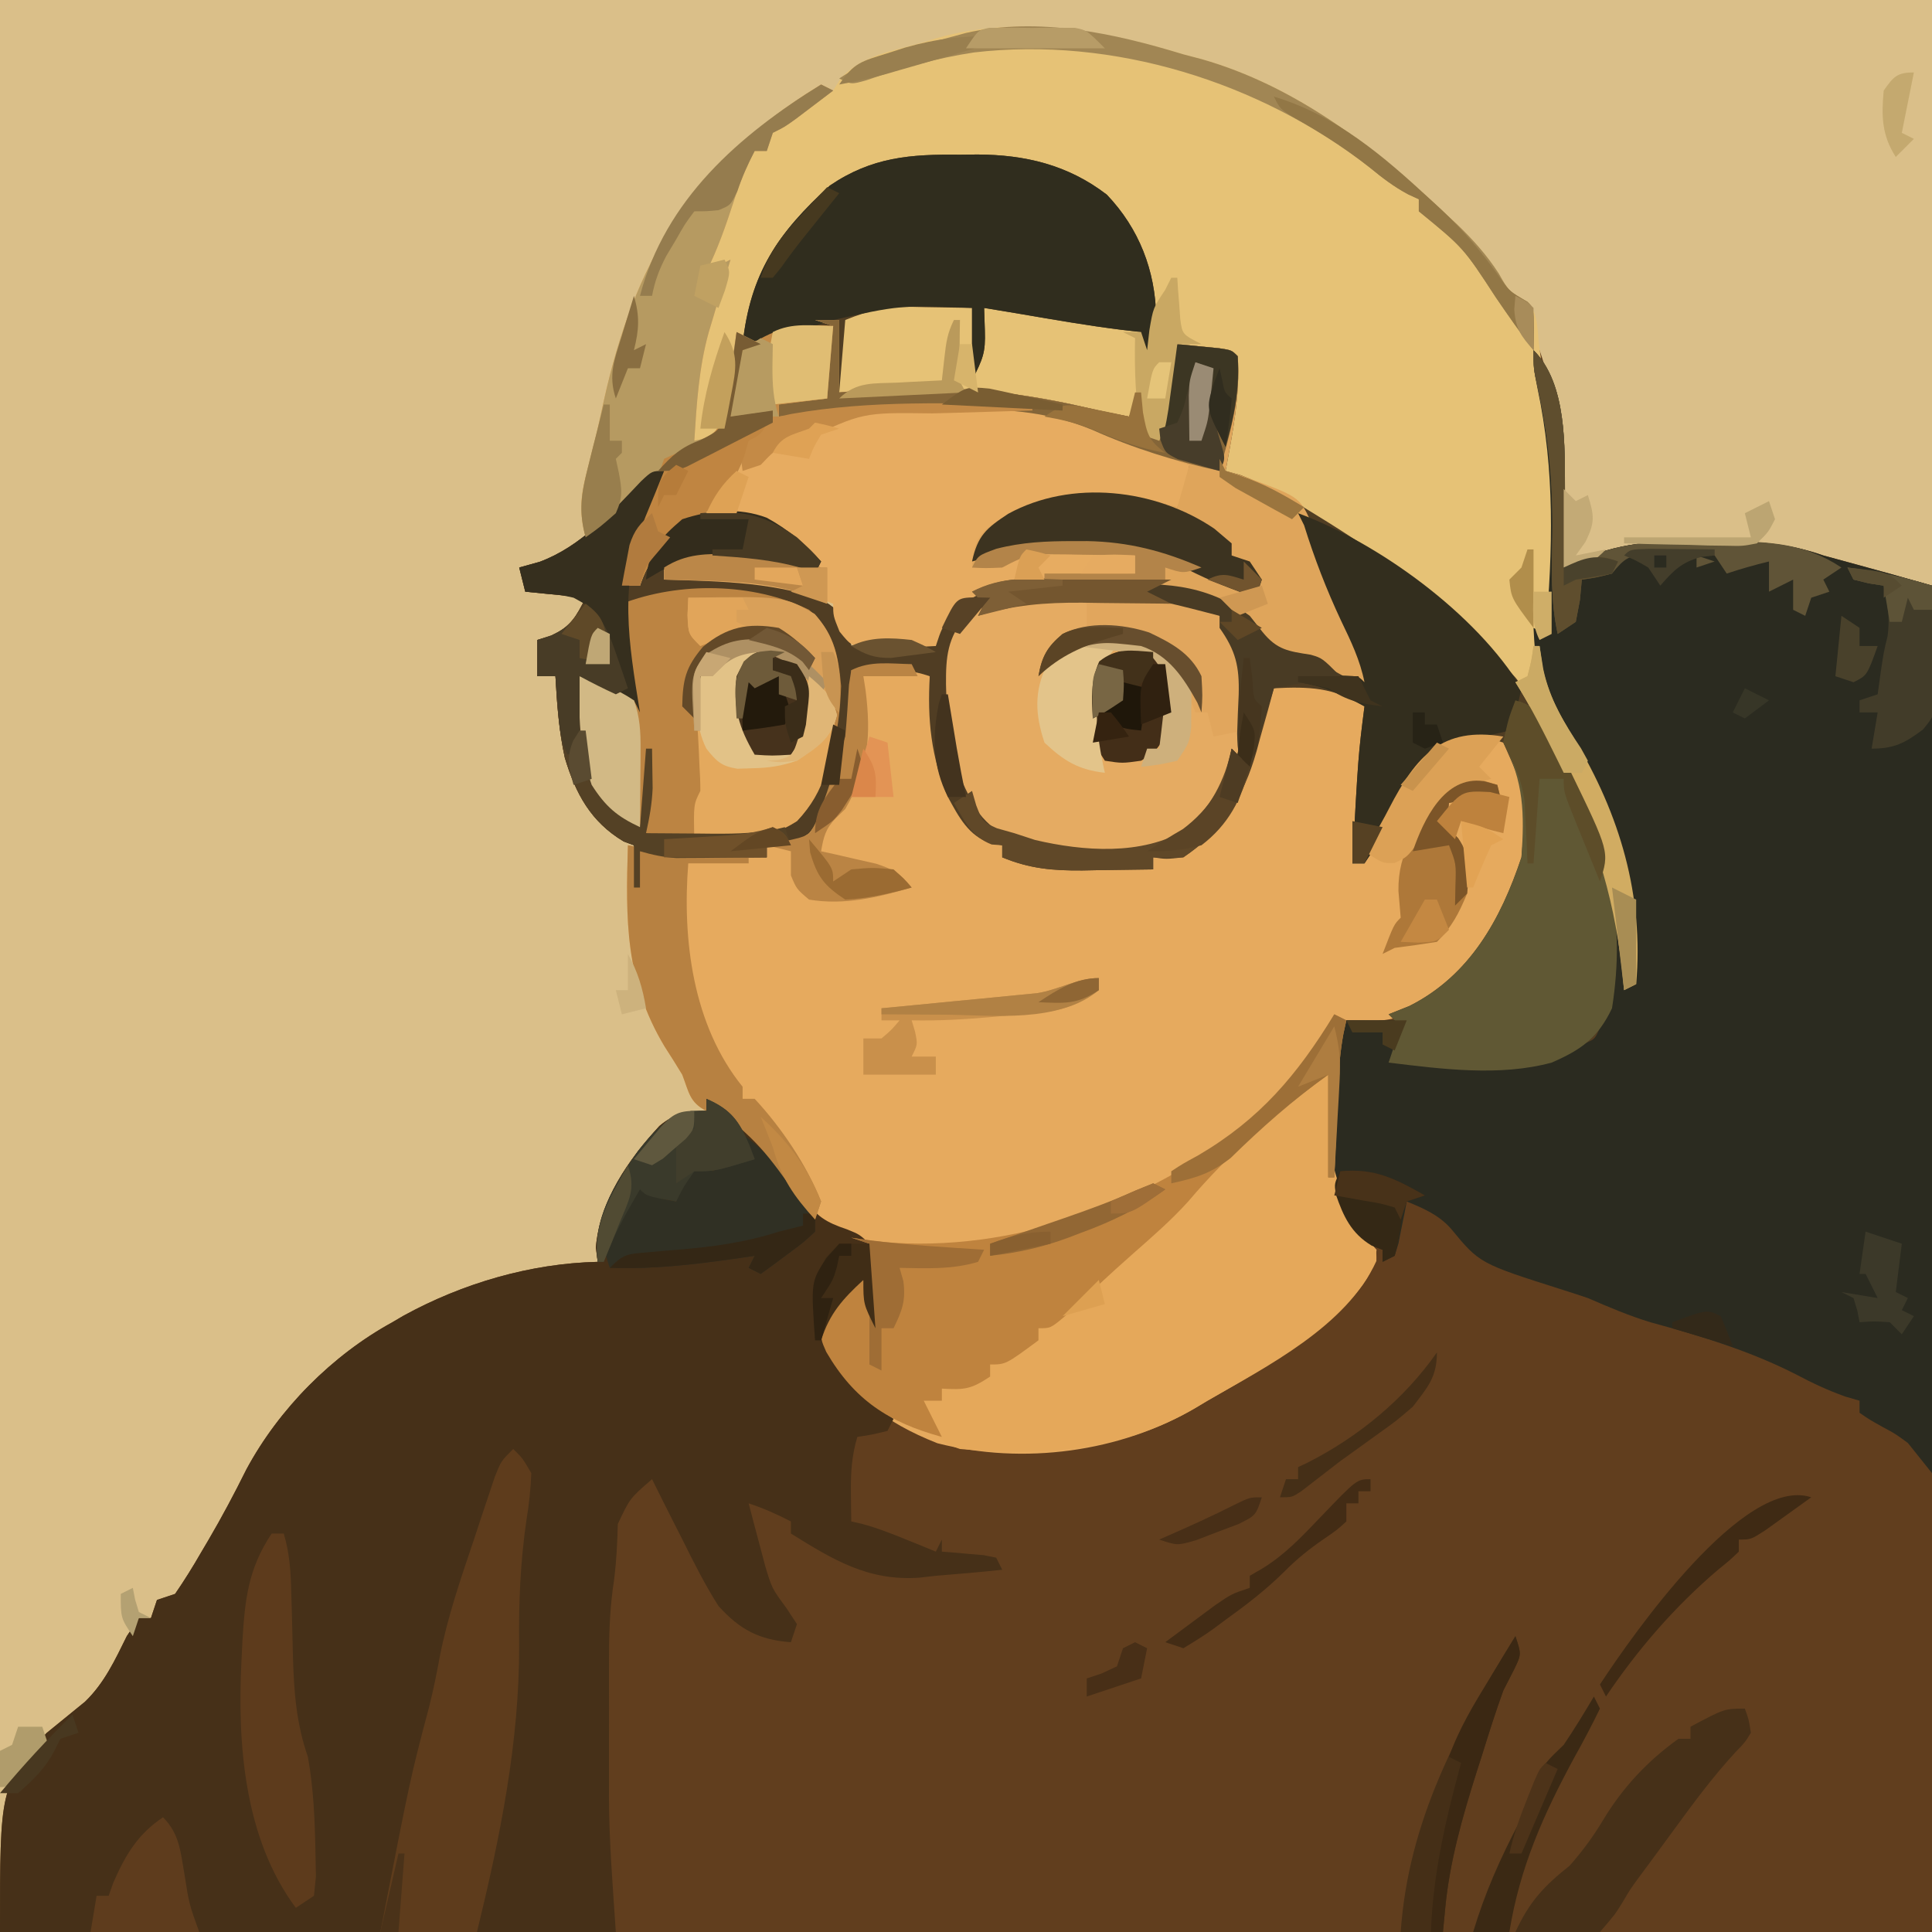 <?xml version="1.0" encoding="UTF-8"?>
<svg version="1.1" xmlns="http://www.w3.org/2000/svg" width="320" height="320">
<path d="M0 0 C105.6 0 211.2 0 320 0 C320 105.6 320 211.2 320 320 C214.4 320 108.8 320 0 320 C0 214.4 0 108.8 0 0 Z " fill="#DABF89" transform="translate(0,0)"/>
<path d="M0 0 C1.419 -0.017 1.419 -0.017 2.867 -0.035 C10.806 -0.002 17.901 1.685 24.324 6.617 C29.68 12.235 32.359 19.185 32.5 26.875 C32.38 30.594 31.884 33.155 30 36.375 C30 34.065 30 31.755 30 29.375 C28.927 29.251 27.855 29.128 26.75 29 C21.138 28.301 15.574 27.326 10 26.375 C8 26.041 6 25.707 4 25.375 C4.041 26.613 4.082 27.85 4.125 29.125 C4.249 32.83 3.806 33.764 2 37.375 C2 33.415 2 29.455 2 25.375 C-0.563 25.321 -3.124 25.281 -5.688 25.25 C-6.409 25.233 -7.13 25.216 -7.873 25.199 C-12.348 25.158 -14.707 25.658 -19 27.375 C-19.33 31.335 -19.66 35.295 -20 39.375 C-18.656 39.256 -17.311 39.138 -15.926 39.016 C-3.034 38.056 8.395 38.957 20.973 41.901 C23.305 42.446 25.648 42.923 28 43.375 C28.66 42.055 29.32 40.735 30 39.375 C30.124 40.509 30.247 41.644 30.375 42.812 C30.581 43.988 30.788 45.164 31 46.375 C31.66 46.705 32.32 47.035 33 47.375 C33.133 46.471 33.266 45.568 33.402 44.637 C33.579 43.457 33.756 42.278 33.938 41.062 C34.112 39.891 34.286 38.719 34.465 37.512 C35 34.375 35 34.375 36 31.375 C37.48 31.515 38.959 31.663 40.438 31.812 C41.261 31.894 42.085 31.975 42.934 32.059 C45 32.375 45 32.375 46 33.375 C46.431 39.845 45.167 46.028 44 52.375 C44.812 52.601 45.624 52.826 46.461 53.059 C50.873 54.7 54.638 56.96 58.625 59.438 C59.42 59.929 60.214 60.421 61.033 60.927 C71.753 67.638 81.496 74.931 90 84.375 C91.013 85.498 91.013 85.498 92.047 86.645 C103.603 100.951 109.356 119.313 111 137.375 C112.487 120.5 106.637 104.867 97.367 90.918 C95.876 88.144 95.521 86.185 95.312 83.062 C95.247 82.179 95.181 81.296 95.113 80.387 C95.057 79.391 95.057 79.391 95 78.375 C95.66 78.705 96.32 79.035 97 79.375 C98.125 66.155 98.856 53.627 95.979 40.616 C95.269 37.342 94.918 35.622 96 32.375 C100.168 44.488 100.478 55.658 100 68.375 C100.569 68.091 101.138 67.806 101.724 67.513 C108.986 64.212 115.286 63.828 123.188 64 C124.892 64.002 124.892 64.002 126.631 64.004 C132.487 64.065 137.476 64.432 143 66.375 C144.832 66.878 146.666 67.379 148.5 67.875 C152.679 69.006 156.836 70.185 161 71.375 C161 144.965 161 218.555 161 294.375 C55.4 294.375 -50.2 294.375 -159 294.375 C-159 270.375 -159 270.375 -151.312 261.438 C-146.988 257.91 -146.988 257.91 -144.905 256.219 C-141.692 253.108 -139.962 249.338 -138 245.375 C-137.34 244.385 -136.68 243.395 -136 242.375 C-135.34 242.375 -134.68 242.375 -134 242.375 C-133.67 241.385 -133.34 240.395 -133 239.375 C-132.01 239.045 -131.02 238.715 -130 238.375 C-128.446 236.107 -127.052 233.878 -125.688 231.5 C-125.285 230.819 -124.883 230.138 -124.468 229.436 C-122.221 225.606 -120.164 221.727 -118.188 217.75 C-112.784 207.709 -103.983 198.841 -94 193.375 C-93.404 193.024 -92.809 192.674 -92.195 192.312 C-82.402 186.933 -71.149 183.63 -60 183.375 C-60.103 182.591 -60.206 181.808 -60.312 181 C-59.64 173.196 -54.979 166.537 -49.781 160.871 C-47.315 158.8 -45.181 158.375 -42 158.375 C-42 157.715 -42 157.055 -42 156.375 C-38.323 157.889 -36.239 160.038 -33.625 163 C-32.835 163.892 -32.045 164.784 -31.23 165.703 C-29.322 167.989 -27.62 170.298 -25.938 172.75 C-23.774 175.837 -22.239 176.816 -18.688 178 C-16.637 178.836 -16.637 178.836 -15 180.375 C-13.981 185.051 -13.898 189.602 -14 194.375 C-15.765 191.287 -16 190.142 -16 186.375 C-19.563 189.572 -21.651 191.522 -22 196.375 C-18.592 204.703 -12.2 208.531 -4.344 211.98 C0.324 213.686 4.691 213.874 9.625 213.812 C10.941 213.799 10.941 213.799 12.284 213.785 C33.68 213.222 51.496 200.851 66.516 186.453 C68.246 184.503 68.246 184.503 67.824 182.199 C67.096 180.302 67.096 180.302 65.562 178.938 C62.924 176.299 62.088 173.355 61.757 169.684 C61.761 168.736 61.765 167.789 61.77 166.812 C61.771 165.768 61.773 164.724 61.775 163.648 C61.788 162.568 61.8 161.488 61.812 160.375 C61.813 158.755 61.813 158.755 61.814 157.102 C61.841 152.373 61.948 148.002 63 143.375 C63.724 143.277 64.449 143.179 65.195 143.078 C75.805 141.437 81.612 136.915 88 128.375 C92.997 119.283 94.817 109.789 91.938 99.625 C90.088 97.092 90.088 97.092 86.688 96.25 C82.055 96.407 80.452 97.298 77 100.375 C73.746 104.717 71.375 109.512 69 114.375 C68.34 115.365 67.68 116.355 67 117.375 C66.34 117.375 65.68 117.375 65 117.375 C65.964 99.519 65.964 99.519 67 91.375 C61.819 88.187 57.855 88.09 52 88.375 C51.685 89.533 51.371 90.69 51.047 91.883 C50.615 93.422 50.183 94.961 49.75 96.5 C49.443 97.641 49.443 97.641 49.129 98.805 C46.963 106.417 43.528 111.846 37 116.375 C34.125 116.688 34.125 116.688 32 116.375 C32 117.035 32 117.695 32 118.375 C28.958 118.429 25.917 118.469 22.875 118.5 C22.019 118.517 21.163 118.534 20.281 118.551 C15.434 118.588 11.553 118.271 7 116.375 C7 115.715 7 115.055 7 114.375 C6.393 114.271 5.786 114.166 5.16 114.059 C1.42 112.875 -0.21 109.656 -2 106.375 C-4.802 99.727 -5.411 93.532 -5 86.375 C-8.015 85.37 -10.042 85.272 -13.188 85.312 C-14.089 85.322 -14.99 85.331 -15.918 85.34 C-16.605 85.351 -17.292 85.363 -18 85.375 C-17.965 86.053 -17.93 86.731 -17.895 87.43 C-17.622 96.783 -19.056 104.945 -25 112.375 C-28 114.375 -28 114.375 -32 114.375 C-32 115.035 -32 115.695 -32 116.375 C-34.75 116.402 -37.5 116.422 -40.25 116.438 C-41.027 116.446 -41.805 116.454 -42.605 116.463 C-43.737 116.468 -43.737 116.468 -44.891 116.473 C-45.928 116.481 -45.928 116.481 -46.985 116.489 C-49.1 116.369 -50.966 115.951 -53 115.375 C-53 117.355 -53 119.335 -53 121.375 C-53.33 121.375 -53.66 121.375 -54 121.375 C-54 119.065 -54 116.755 -54 114.375 C-54.557 114.169 -55.114 113.963 -55.688 113.75 C-61.154 110.5 -63.659 105.8 -65.441 99.898 C-66.429 95.436 -66.753 90.931 -67 86.375 C-67.99 86.375 -68.98 86.375 -70 86.375 C-70 84.395 -70 82.415 -70 80.375 C-69.237 80.148 -68.474 79.921 -67.688 79.688 C-64.453 78.108 -63.584 76.542 -62 73.375 C-65.3 73.045 -68.6 72.715 -72 72.375 C-72.33 71.055 -72.66 69.735 -73 68.375 C-71.886 68.066 -70.772 67.756 -69.625 67.438 C-62.78 64.904 -57.767 59.286 -52.828 54.09 C-51 52.375 -51 52.375 -49 52.375 C-49.276 53.049 -49.552 53.723 -49.836 54.418 C-51.174 57.817 -52.403 61.246 -53.625 64.688 C-53.854 65.333 -54.084 65.978 -54.32 66.643 C-54.881 68.22 -55.441 69.797 -56 71.375 C-55.01 71.375 -54.02 71.375 -53 71.375 C-52.959 70.674 -52.917 69.972 -52.875 69.25 C-51.663 65.269 -49.24 62.922 -46 60.375 C-41.419 58.848 -36.597 58.398 -31.996 60.129 C-28.495 62.057 -25.653 64.404 -23 67.375 C-23.33 68.035 -23.66 68.695 -24 69.375 C-24.833 69.049 -25.665 68.723 -26.523 68.387 C-30.39 67.262 -33.605 67.143 -37.625 67.188 C-38.917 67.194 -40.208 67.2 -41.539 67.207 C-44.245 67.338 -46.44 67.563 -49 68.375 C-49 69.035 -49 69.695 -49 70.375 C-47.793 70.34 -46.587 70.305 -45.344 70.27 C-43.729 70.241 -42.115 70.214 -40.5 70.188 C-39.709 70.162 -38.917 70.137 -38.102 70.111 C-31.464 70.03 -25.907 71.064 -20.562 75.312 C-18.984 77.396 -18.367 78.808 -18 81.375 C-17.34 81.045 -16.68 80.715 -16 80.375 C-7.794 80.11 -7.794 80.11 -4 81.375 C-3.938 80.632 -3.876 79.89 -3.812 79.125 C-2.732 75.468 -1.148 74.45 2 72.375 C8.267 69.242 15.057 69.252 21.938 69.312 C22.963 69.319 22.963 69.319 24.01 69.326 C25.673 69.338 27.337 69.356 29 69.375 C29 68.385 29 67.395 29 66.375 C26.083 66.321 23.167 66.281 20.25 66.25 C19.425 66.233 18.6 66.216 17.75 66.199 C16.951 66.193 16.152 66.186 15.328 66.18 C14.595 66.169 13.862 66.159 13.106 66.148 C10.693 66.408 9.135 67.257 7 68.375 C4.25 68.5 4.25 68.5 2 68.375 C2.077 65.694 2.438 63.95 4.344 62 C11.468 56.559 19.227 55.655 28 56.375 C30.745 56.89 33.316 57.58 36 58.375 C36.66 56.065 37.32 53.755 38 51.375 C37.466 51.205 36.933 51.035 36.383 50.859 C31.345 49.221 26.441 47.388 21.555 45.34 C13.637 42.35 6.904 42.098 -1.562 42.188 C-3.434 42.197 -3.434 42.197 -5.343 42.207 C-13.595 42.276 -21.788 42.511 -30 43.375 C-30 42.715 -30 42.055 -30 41.375 C-27.36 41.045 -24.72 40.715 -22 40.375 C-22.031 38.797 -22.031 38.797 -22.062 37.188 C-22.011 34.029 -21.67 31.431 -21 28.375 C-21.664 28.508 -22.328 28.641 -23.012 28.777 C-27.341 29.643 -31.671 30.509 -36 31.375 C-34.726 19.624 -30.164 12.952 -21.539 5.102 C-14.592 0.378 -8.165 -0.1 0 0 Z " fill="#613E1E" transform="translate(159,25.625)"/>
<path d="M0 0 C0.99 0.66 1.98 1.32 3 2 C3.555 5.125 3.555 5.125 3.875 9 C4.586 15.713 5.976 21.466 10 27 C12.616 28.993 12.616 28.993 15 30 C15 30.66 15 31.32 15 32 C20.284 33.031 25.511 33.316 30.875 33.562 C31.754 33.606 32.633 33.649 33.539 33.693 C35.693 33.799 37.846 33.9 40 34 C40 33.34 40 32.68 40 32 C40.866 31.773 41.733 31.546 42.625 31.312 C47.425 29.446 50.723 27.382 53.16 22.836 C55.419 17.426 56.961 11.832 58.387 6.152 C59 4 59 4 60 3 C61.82 2.762 61.82 2.762 64.125 2.688 C64.87 2.65 65.615 2.613 66.383 2.574 C70.173 3.191 72.744 4.982 76 7 C75.689 10.021 75.376 13.042 75.062 16.062 C74.975 16.91 74.888 17.758 74.799 18.631 C74.298 23.439 73.72 28.219 73 33 C73.66 33 74.32 33 75 33 C76.149 30.739 77.243 28.468 78.297 26.16 C83.333 15.424 83.333 15.424 89 12 C92.627 10.816 94.214 10.679 97.75 12.125 C101.094 14.912 101.854 17.705 102.336 21.98 C102.483 34.031 99.104 42.115 91 51 C86.977 55.005 82.956 58.879 77 59.061 C74 59.031 74 59.031 71 59 C70.925 63.02 70.871 67.04 70.835 71.061 C70.82 72.426 70.8 73.792 70.774 75.157 C70.737 77.128 70.722 79.099 70.707 81.07 C70.691 82.254 70.676 83.437 70.659 84.657 C71.111 89.089 72.45 92.561 75.75 95.625 C76.162 96.079 76.575 96.532 77 97 C76.55 102.806 70.877 106.868 66.791 110.529 C61.333 115.013 55.104 118.482 49 122 C48.398 122.361 47.796 122.722 47.177 123.093 C34.574 130.561 18.492 132.678 4.266 129.047 C-4.407 125.638 -11.134 120.706 -15 112 C-15.102 107.622 -12.94 105.118 -10 102 C-9.34 102 -8.68 102 -8 102 C-7.67 102.66 -7.34 103.32 -7 104 C-7 101.36 -7 98.72 -7 96 C-7.536 95.918 -8.072 95.835 -8.625 95.75 C-15.375 93.618 -18.778 89.048 -22.973 83.613 C-24.877 81.158 -26.84 78.785 -28.875 76.438 C-29.429 75.797 -29.984 75.156 -30.555 74.496 C-31.949 72.887 -31.949 72.887 -34 72 C-34 72.66 -34 73.32 -34 74 C-36.805 72.597 -36.882 70.884 -38 68 C-38.953 66.421 -39.933 64.859 -40.938 63.312 C-47.485 52.379 -47.365 42.411 -47 30 C-46.193 30.153 -45.386 30.307 -44.555 30.465 C-40.41 31.089 -36.308 31.346 -32.125 31.562 C-31.341 31.606 -30.558 31.649 -29.75 31.693 C-27.833 31.799 -25.917 31.9 -24 32 C-24 31.34 -24 30.68 -24 30 C-22.886 29.753 -21.773 29.505 -20.625 29.25 C-17.007 28.426 -17.007 28.426 -15.871 26.207 C-14.987 23.967 -14.178 21.729 -13.438 19.438 C-13.189 18.673 -12.94 17.909 -12.684 17.121 C-12.458 16.421 -12.232 15.721 -12 15 C-11.67 14.01 -11.34 13.02 -11 12 C-10.735 9.135 -10.556 6.27 -10.379 3.398 C-10.191 2.211 -10.191 2.211 -10 1 C-6.873 -0.564 -3.42 -0.4 0 0 Z " fill="#E6AA5E" transform="translate(151,110)"/>
<path d="M0 0 C3.677 1.514 5.761 3.663 8.375 6.625 C9.165 7.517 9.955 8.409 10.77 9.328 C12.678 11.614 14.38 13.923 16.062 16.375 C18.226 19.462 19.761 20.441 23.312 21.625 C25.363 22.461 25.363 22.461 27 24 C28.019 28.676 28.102 33.227 28 38 C26.235 34.912 26 33.767 26 30 C22.443 33.192 20.327 35.147 20 40 C22.385 45.316 26.183 49.741 31 53 C30.67 53.66 30.34 54.32 30 55 C27.438 55.625 27.438 55.625 25 56 C24.064 59.155 23.894 61.966 23.938 65.25 C23.947 66.142 23.956 67.034 23.965 67.953 C23.976 68.629 23.988 69.304 24 70 C24.552 70.122 25.103 70.245 25.672 70.371 C28.296 71.08 30.734 72.036 33.25 73.062 C34.142 73.425 35.034 73.787 35.953 74.16 C36.966 74.576 36.966 74.576 38 75 C38.33 74.34 38.66 73.68 39 73 C39 73.66 39 74.32 39 75 C39.957 75.073 39.957 75.073 40.934 75.148 C41.76 75.223 42.586 75.298 43.438 75.375 C44.261 75.445 45.085 75.514 45.934 75.586 C46.616 75.723 47.297 75.859 48 76 C48.33 76.66 48.66 77.32 49 78 C45.337 78.397 41.672 78.707 38 79 C37.102 79.103 36.203 79.206 35.277 79.312 C26.813 79.911 20.986 76.354 14 72 C14 71.34 14 70.68 14 70 C11.668 68.794 9.504 67.835 7 67 C7.57 69.212 8.156 71.419 8.75 73.625 C9.237 75.47 9.237 75.47 9.734 77.352 C10.856 81.087 10.856 81.087 13.203 84.273 C13.796 85.173 14.389 86.073 15 87 C14.67 87.99 14.34 88.98 14 90 C8.721 89.623 5.492 87.878 2 84 C-0.215 80.519 -2.048 76.883 -3.875 73.188 C-4.373 72.208 -4.87 71.229 -5.383 70.221 C-6.601 67.82 -7.806 65.413 -9 63 C-12.668 66.163 -12.668 66.163 -14.672 70.43 C-14.698 71.237 -14.723 72.044 -14.75 72.875 C-14.877 75.688 -15.056 78.353 -15.5 81.139 C-16.038 85.292 -16.144 89.29 -16.133 93.469 C-16.134 94.666 -16.134 94.666 -16.136 95.887 C-16.136 97.571 -16.135 99.255 -16.13 100.939 C-16.125 103.465 -16.13 105.99 -16.137 108.516 C-16.136 110.167 -16.135 111.818 -16.133 113.469 C-16.136 114.566 -16.136 114.566 -16.139 115.686 C-16.107 123.182 -15.502 130.466 -15 138 C-48.66 138 -82.32 138 -117 138 C-117 114 -117 114 -109.312 105.062 C-104.988 101.535 -104.988 101.535 -102.905 99.844 C-99.692 96.733 -97.962 92.963 -96 89 C-95.34 88.01 -94.68 87.02 -94 86 C-93.34 86 -92.68 86 -92 86 C-91.505 84.515 -91.505 84.515 -91 83 C-89.515 82.505 -89.515 82.505 -88 82 C-86.446 79.732 -85.052 77.503 -83.688 75.125 C-83.285 74.444 -82.883 73.763 -82.468 73.061 C-80.221 69.231 -78.164 65.352 -76.188 61.375 C-70.784 51.334 -61.983 42.466 -52 37 C-51.404 36.649 -50.809 36.299 -50.195 35.938 C-40.402 30.558 -29.149 27.255 -18 27 C-18.103 26.216 -18.206 25.433 -18.312 24.625 C-17.64 16.821 -12.979 10.162 -7.781 4.496 C-5.315 2.425 -3.181 2 0 2 C0 1.34 0 0.68 0 0 Z " fill="#463018" transform="translate(117,182)"/>
<path d="M0 0 C1.518 0.398 1.518 0.398 3.066 0.805 C18.529 5.223 31.427 15.183 43 26 C43.753 26.695 44.506 27.39 45.281 28.105 C47.955 30.672 50.234 33.199 52.25 36.312 C53.883 39.207 53.883 39.207 57 41 C58.844 42.844 58.609 45.825 58.938 48.312 C59.555 52.906 60.259 57.448 61.125 62 C62.972 72.968 62.645 85.014 61 96 C60.34 96.66 59.68 97.32 59 98 C59.609 104.09 61.569 108.171 64.75 113.375 C72.294 125.877 76.289 139.37 75 154 C74.34 154.33 73.68 154.66 73 155 C72.876 153.765 72.752 152.53 72.625 151.258 C71.255 139.447 68.39 129.604 63.015 119.004 C62.327 117.646 61.657 116.278 61.004 114.902 C57.913 108.443 53.717 103.372 49 98 C48.091 96.946 48.091 96.946 47.164 95.871 C41.084 89.3 33.519 84.74 26 80 C25.388 79.612 24.776 79.224 24.146 78.825 C18.549 75.289 12.962 71.897 7 69 C6.918 64.804 7.181 61.096 8 57 C8.038 54.667 8.046 52.333 8 50 C5.03 49.34 2.06 48.68 -1 48 C-1.133 48.987 -1.266 49.975 -1.402 50.992 C-1.579 52.274 -1.756 53.555 -1.938 54.875 C-2.112 56.151 -2.286 57.427 -2.465 58.742 C-3 62 -3 62 -4 64 C-5.485 63.505 -5.485 63.505 -7 63 C-7.33 62.01 -7.66 61.02 -8 60 C-8.558 60.192 -9.116 60.384 -9.691 60.582 C-12.541 61.098 -14.185 60.561 -16.938 59.688 C-30.541 55.808 -43.021 55.997 -57 57 C-58.091 52.147 -58.174 48.854 -57 44 C-52.261 40.778 -48.195 40.59 -42.688 40.75 C-41.596 40.758 -41.596 40.758 -40.482 40.766 C-35.155 40.845 -35.155 40.845 -34 42 C-33.859 44.671 -33.958 47.324 -34 50 C-33.67 47.36 -33.34 44.72 -33 42 C-14.045 42.742 -14.045 42.742 -7 46 C-6.67 46.99 -6.34 47.98 -6 49 C-5.105 39.65 -6.631 32.793 -12 25 C-17.206 19.544 -23.846 17.973 -31.18 17.664 C-33.078 17.64 -34.977 17.628 -36.875 17.625 C-37.817 17.601 -38.76 17.576 -39.73 17.551 C-49.302 17.511 -56.257 20.565 -63.211 27.09 C-68.824 33.083 -70.892 38.927 -72 47 C-70.763 46.505 -70.763 46.505 -69.5 46 C-65.413 44.832 -62.231 44.854 -58 45 C-58.33 48.96 -58.66 52.92 -59 57 C-61.64 57.33 -64.28 57.66 -67 58 C-67 58.66 -67 59.32 -67 60 C-66.314 59.856 -65.628 59.711 -64.922 59.562 C-46.983 56.381 -26.802 55.156 -10 63 C-9.069 63.392 -8.139 63.784 -7.18 64.188 C-4.404 65.371 -1.698 66.651 1 68 C0.125 72.75 0.125 72.75 -1 75 C-2.114 74.835 -3.228 74.67 -4.375 74.5 C-14.265 73.316 -23.401 73.458 -32.062 78.938 C-34.101 81.108 -34.427 82.173 -35 85 C-33.804 84.505 -32.608 84.01 -31.375 83.5 C-24.168 81.071 -15.319 80.759 -8 83 C-8 83.99 -8 84.98 -8 86 C-8.937 86.059 -8.937 86.059 -9.893 86.12 C-12.763 86.312 -15.631 86.531 -18.5 86.75 C-19.482 86.812 -20.465 86.874 -21.477 86.938 C-27.535 87.422 -33.103 88.132 -38 92 C-40.038 95.068 -40.038 95.068 -41 98 C-43.269 98.135 -45.541 98.232 -47.812 98.312 C-49.077 98.371 -50.342 98.429 -51.645 98.488 C-55 98 -55 98 -56.949 95.605 C-58 93 -58 93 -58 91 C-67.084 87.371 -76.359 87.305 -86 87 C-86 86.34 -86 85.68 -86 85 C-82.279 82.62 -78.967 82.733 -74.625 82.75 C-73.339 82.745 -72.052 82.74 -70.727 82.734 C-67.133 82.991 -64.341 83.697 -61 85 C-63.875 80.908 -66.265 78.698 -71 77 C-75.286 76.447 -78.807 76.496 -82.812 78.188 C-86.26 81.044 -88.578 83.734 -90 88 C-90.99 88 -91.98 88 -93 88 C-91.746 80.935 -89.438 75.285 -86 69 C-86.779 69.688 -86.779 69.688 -87.574 70.391 C-91.317 73.684 -95.07 76.93 -99 80 C-100.047 76.047 -99.874 73.385 -98.875 69.438 C-98.588 68.298 -98.3 67.158 -98.004 65.984 C-97.842 65.353 -97.679 64.722 -97.512 64.072 C-96.953 61.812 -96.457 59.542 -95.965 57.266 C-91.002 34.953 -81.861 19.122 -62.457 6.547 C-61.241 5.781 -61.241 5.781 -60 5 C-59.34 5.33 -58.68 5.66 -58 6 C-57.621 5.384 -57.242 4.768 -56.852 4.133 C-53.374 0.127 -47.959 -0.585 -43 -2 C-42.288 -2.229 -41.577 -2.459 -40.844 -2.695 C-27.326 -6.504 -13.105 -4 0 0 Z " fill="#E6C276" transform="translate(196,9)"/>
<path d="M0 0 C1.419 -0.017 1.419 -0.017 2.867 -0.035 C10.806 -0.002 17.901 1.685 24.324 6.617 C29.68 12.235 32.359 19.185 32.5 26.875 C32.38 30.594 31.884 33.155 30 36.375 C30 34.065 30 31.755 30 29.375 C28.391 29.189 28.391 29.189 26.75 29 C21.138 28.301 15.574 27.326 10 26.375 C8 26.041 6 25.707 4 25.375 C4.041 26.613 4.082 27.85 4.125 29.125 C4.249 32.83 3.806 33.764 2 37.375 C2 33.415 2 29.455 2 25.375 C-0.563 25.321 -3.124 25.281 -5.688 25.25 C-6.409 25.233 -7.13 25.216 -7.873 25.199 C-12.348 25.158 -14.707 25.658 -19 27.375 C-19.33 31.335 -19.66 35.295 -20 39.375 C-18.656 39.256 -17.311 39.138 -15.926 39.016 C-3.034 38.056 8.395 38.957 20.973 41.901 C23.305 42.446 25.648 42.923 28 43.375 C28.66 42.055 29.32 40.735 30 39.375 C30.124 40.509 30.247 41.644 30.375 42.812 C30.684 44.576 30.684 44.576 31 46.375 C31.66 46.705 32.32 47.035 33 47.375 C33.133 46.471 33.266 45.568 33.402 44.637 C33.579 43.457 33.756 42.278 33.938 41.062 C34.199 39.305 34.199 39.305 34.465 37.512 C35 34.375 35 34.375 36 31.375 C37.48 31.515 38.959 31.663 40.438 31.812 C41.261 31.894 42.085 31.975 42.934 32.059 C45 32.375 45 32.375 46 33.375 C46.431 39.845 45.167 46.028 44 52.375 C44.812 52.601 45.624 52.826 46.461 53.059 C50.873 54.7 54.638 56.96 58.625 59.438 C59.42 59.929 60.214 60.421 61.033 60.927 C71.753 67.638 81.496 74.931 90 84.375 C91.013 85.498 91.013 85.498 92.047 86.645 C97.078 92.873 100.218 99.772 103.438 107.062 C103.875 108.049 104.313 109.035 104.764 110.052 C108.282 118.325 109.308 125.014 108.75 134.062 C108.683 135.324 108.616 136.586 108.547 137.887 C107.883 142.124 106.735 144.947 103.387 147.703 C93.368 153.139 81.985 151.709 71 150.375 C71.99 147.405 71.99 147.405 73 144.375 C72.34 143.715 71.68 143.055 71 142.375 C72.134 141.921 73.269 141.468 74.438 141 C84.465 135.96 89.594 126.592 93 116.375 C93.936 106.241 93.936 106.241 90 97.375 C85.852 95.966 83.863 95.978 79.875 97.812 C74.723 102.405 71.999 108.234 69 114.375 C68.34 115.365 67.68 116.355 67 117.375 C66.34 117.375 65.68 117.375 65 117.375 C65.964 99.519 65.964 99.519 67 91.375 C61.819 88.187 57.855 88.09 52 88.375 C51.528 90.111 51.528 90.111 51.047 91.883 C50.615 93.422 50.183 94.961 49.75 96.5 C49.545 97.261 49.34 98.021 49.129 98.805 C46.963 106.417 43.528 111.846 37 116.375 C34.125 116.688 34.125 116.688 32 116.375 C32 117.035 32 117.695 32 118.375 C28.958 118.429 25.917 118.469 22.875 118.5 C22.019 118.517 21.163 118.534 20.281 118.551 C15.434 118.588 11.553 118.271 7 116.375 C7 115.715 7 115.055 7 114.375 C6.393 114.271 5.786 114.166 5.16 114.059 C1.42 112.875 -0.21 109.656 -2 106.375 C-4.802 99.727 -5.411 93.532 -5 86.375 C-8.015 85.37 -10.042 85.272 -13.188 85.312 C-14.089 85.322 -14.99 85.331 -15.918 85.34 C-16.605 85.351 -17.292 85.363 -18 85.375 C-17.965 86.053 -17.93 86.731 -17.895 87.43 C-17.622 96.783 -19.056 104.945 -25 112.375 C-28 114.375 -28 114.375 -32 114.375 C-32 115.035 -32 115.695 -32 116.375 C-34.75 116.402 -37.5 116.422 -40.25 116.438 C-41.027 116.446 -41.805 116.454 -42.605 116.463 C-43.737 116.468 -43.737 116.468 -44.891 116.473 C-45.928 116.481 -45.928 116.481 -46.985 116.489 C-49.1 116.369 -50.966 115.951 -53 115.375 C-53 117.355 -53 119.335 -53 121.375 C-53.33 121.375 -53.66 121.375 -54 121.375 C-54 119.065 -54 116.755 -54 114.375 C-54.557 114.169 -55.114 113.963 -55.688 113.75 C-61.154 110.5 -63.659 105.8 -65.441 99.898 C-66.429 95.436 -66.753 90.931 -67 86.375 C-67.99 86.375 -68.98 86.375 -70 86.375 C-70 84.395 -70 82.415 -70 80.375 C-69.237 80.148 -68.474 79.921 -67.688 79.688 C-64.453 78.108 -63.584 76.542 -62 73.375 C-65.3 73.045 -68.6 72.715 -72 72.375 C-72.33 71.055 -72.66 69.735 -73 68.375 C-71.886 68.066 -70.772 67.756 -69.625 67.438 C-62.78 64.904 -57.767 59.286 -52.828 54.09 C-51 52.375 -51 52.375 -49 52.375 C-49.276 53.049 -49.552 53.723 -49.836 54.418 C-51.174 57.817 -52.403 61.246 -53.625 64.688 C-53.854 65.333 -54.084 65.978 -54.32 66.643 C-54.881 68.22 -55.441 69.797 -56 71.375 C-55.01 71.375 -54.02 71.375 -53 71.375 C-52.959 70.674 -52.917 69.972 -52.875 69.25 C-51.663 65.269 -49.24 62.922 -46 60.375 C-41.419 58.848 -36.597 58.398 -31.996 60.129 C-28.495 62.057 -25.653 64.404 -23 67.375 C-23.33 68.035 -23.66 68.695 -24 69.375 C-24.833 69.049 -25.665 68.723 -26.523 68.387 C-30.39 67.262 -33.605 67.143 -37.625 67.188 C-38.917 67.194 -40.208 67.2 -41.539 67.207 C-44.245 67.338 -46.44 67.563 -49 68.375 C-49 69.035 -49 69.695 -49 70.375 C-47.793 70.34 -46.587 70.305 -45.344 70.27 C-43.729 70.241 -42.115 70.214 -40.5 70.188 C-39.709 70.162 -38.917 70.137 -38.102 70.111 C-31.464 70.03 -25.907 71.064 -20.562 75.312 C-18.984 77.396 -18.367 78.808 -18 81.375 C-17.34 81.045 -16.68 80.715 -16 80.375 C-7.794 80.11 -7.794 80.11 -4 81.375 C-3.938 80.632 -3.876 79.89 -3.812 79.125 C-2.732 75.468 -1.148 74.45 2 72.375 C8.267 69.242 15.057 69.252 21.938 69.312 C22.963 69.319 22.963 69.319 24.01 69.326 C25.673 69.338 27.337 69.356 29 69.375 C29 68.385 29 67.395 29 66.375 C26.083 66.321 23.167 66.281 20.25 66.25 C19.012 66.225 19.012 66.225 17.75 66.199 C16.951 66.193 16.152 66.186 15.328 66.18 C14.595 66.169 13.862 66.159 13.106 66.148 C10.693 66.408 9.135 67.257 7 68.375 C4.25 68.5 4.25 68.5 2 68.375 C2.077 65.694 2.438 63.95 4.344 62 C11.468 56.559 19.227 55.655 28 56.375 C30.745 56.89 33.316 57.58 36 58.375 C36.66 56.065 37.32 53.755 38 51.375 C37.466 51.205 36.933 51.035 36.383 50.859 C31.345 49.221 26.441 47.388 21.555 45.34 C13.637 42.35 6.904 42.098 -1.562 42.188 C-3.434 42.197 -3.434 42.197 -5.343 42.207 C-13.595 42.276 -21.788 42.511 -30 43.375 C-30 42.715 -30 42.055 -30 41.375 C-27.36 41.045 -24.72 40.715 -22 40.375 C-22.021 39.323 -22.041 38.271 -22.062 37.188 C-22.011 34.029 -21.67 31.431 -21 28.375 C-21.664 28.508 -22.328 28.641 -23.012 28.777 C-27.341 29.643 -31.671 30.509 -36 31.375 C-34.726 19.624 -30.164 12.952 -21.539 5.102 C-14.592 0.378 -8.165 -0.1 0 0 Z " fill="#503D23" transform="translate(159,25.625)"/>
<path d="M0 0 C5.569 5.569 5.168 15.995 5.207 23.421 C5.179 27.615 5.116 31.807 5 36 C5.853 35.573 5.853 35.573 6.724 35.138 C13.986 31.837 20.286 31.453 28.188 31.625 C29.892 31.627 29.892 31.627 31.631 31.629 C37.487 31.69 42.476 32.057 48 34 C49.832 34.503 51.666 35.004 53.5 35.5 C57.679 36.631 61.836 37.81 66 39 C66 87.51 66 136.02 66 186 C64.68 184.35 63.36 182.7 62 181 C59.912 179.469 59.912 179.469 57.75 178.312 C55.609 177.113 55.609 177.113 54 176 C54 175.34 54 174.68 54 174 C52.824 173.66 52.824 173.66 51.625 173.312 C48.717 172.26 46.273 171.127 43.562 169.688 C35.953 165.791 27.713 163.282 19.48 161.043 C15.838 159.951 12.491 158.503 9 157 C7.62 156.531 6.234 156.079 4.844 155.641 C-8.934 151.266 -8.934 151.266 -13.641 145.547 C-15.684 143.222 -18.182 142.168 -21 141 C-21.182 141.957 -21.182 141.957 -21.367 142.934 C-21.619 144.173 -21.619 144.173 -21.875 145.438 C-22.037 146.261 -22.2 147.085 -22.367 147.934 C-22.68 148.956 -22.68 148.956 -23 150 C-23.66 150.33 -24.32 150.66 -25 151 C-25 150.34 -25 149.68 -25 149 C-25.897 148.66 -25.897 148.66 -26.812 148.312 C-30.128 146.323 -31.314 143.373 -33 140 C-33.097 138.246 -33.131 136.488 -33.133 134.73 C-33.134 133.677 -33.135 132.623 -33.137 131.537 C-33.131 129.879 -33.131 129.879 -33.125 128.188 C-33.129 127.094 -33.133 126 -33.137 124.873 C-33.135 123.815 -33.134 122.758 -33.133 121.668 C-33.131 120.218 -33.131 120.218 -33.129 118.739 C-33 116 -33 116 -32 111 C-28.37 111 -24.74 111 -21 111 C-21.99 113.31 -22.98 115.62 -24 118 C-20.646 118.059 -17.292 118.094 -13.938 118.125 C-12.995 118.142 -12.052 118.159 -11.08 118.176 C-5.611 118.214 -1.171 117.784 4 116 C5.64 115.598 5.64 115.598 7.312 115.188 C10.129 114.271 10.129 114.271 11.129 111.914 C12.195 108.347 12.455 104.882 12.625 101.188 C12.664 100.495 12.702 99.802 12.742 99.088 C12.836 97.392 12.919 95.696 13 94 C13.33 94 13.66 94 14 94 C14.66 97.63 15.32 101.26 16 105 C17.487 88.125 11.637 72.492 2.367 58.543 C0.876 55.769 0.521 53.81 0.312 50.688 C0.247 49.804 0.181 48.921 0.113 48.012 C0.057 47.016 0.057 47.016 0 46 C0.99 46.495 0.99 46.495 2 47 C3.192 32.997 3.573 20.062 0.656 6.301 C0 3 0 3 0 0 Z " fill="#2B2B20" transform="translate(254,58)"/>
<path d="M0 0 C0.66 0.33 1.32 0.66 2 1 C0.71 1.981 -0.582 2.96 -1.875 3.938 C-2.594 4.483 -3.314 5.028 -4.055 5.59 C-6 7 -6 7 -8 8 C-8.33 8.99 -8.66 9.98 -9 11 C-9.66 11 -10.32 11 -11 11 C-12.451 13.759 -13.553 16.469 -14.5 19.438 C-15.789 23.397 -17.135 27.27 -19 31 C-17.68 30.34 -16.36 29.68 -15 29 C-15.193 29.629 -15.387 30.258 -15.586 30.906 C-16.405 33.6 -17.206 36.299 -18 39 C-18.201 39.668 -18.402 40.335 -18.609 41.023 C-20.253 46.924 -20.614 52.905 -21 59 C-18.956 58.588 -18.956 58.588 -17 57 C-16.212 54.217 -15.666 51.712 -15.25 48.875 C-15.125 48.121 -15 47.367 -14.871 46.59 C-14.565 44.729 -14.28 42.865 -14 41 C-13.34 41.33 -12.68 41.66 -12 42 C-11.134 41.691 -10.268 41.381 -9.375 41.062 C-5.325 39.787 -2.225 39.854 2 40 C1.67 43.96 1.34 47.92 1 52 C-1.64 52.33 -4.28 52.66 -7 53 C-7 53.66 -7 54.32 -7 55 C-6.314 54.856 -5.628 54.711 -4.922 54.562 C13.017 51.381 33.198 50.156 50 58 C50.931 58.392 51.861 58.784 52.82 59.188 C55.596 60.371 58.302 61.651 61 63 C60.125 67.75 60.125 67.75 59 70 C57.886 69.835 56.773 69.67 55.625 69.5 C45.735 68.316 36.599 68.458 27.938 73.938 C25.899 76.108 25.573 77.173 25 80 C26.196 79.505 27.392 79.01 28.625 78.5 C35.832 76.071 44.681 75.759 52 78 C52 78.99 52 79.98 52 81 C51.063 81.059 51.063 81.059 50.107 81.12 C47.237 81.312 44.369 81.531 41.5 81.75 C40.518 81.812 39.535 81.874 38.523 81.938 C32.465 82.422 26.897 83.132 22 87 C19.962 90.068 19.962 90.068 19 93 C16.731 93.135 14.459 93.232 12.188 93.312 C10.923 93.371 9.658 93.429 8.355 93.488 C5 93 5 93 3.051 90.605 C2 88 2 88 2 86 C-7.084 82.371 -16.359 82.305 -26 82 C-26 81.34 -26 80.68 -26 80 C-22.279 77.62 -18.967 77.733 -14.625 77.75 C-13.339 77.745 -12.052 77.74 -10.727 77.734 C-7.133 77.991 -4.341 78.697 -1 80 C-3.875 75.908 -6.265 73.698 -11 72 C-15.286 71.447 -18.807 71.496 -22.812 73.188 C-26.26 76.044 -28.578 78.734 -30 83 C-30.99 83 -31.98 83 -33 83 C-31.746 75.935 -29.438 70.285 -26 64 C-26.779 64.688 -26.779 64.688 -27.574 65.391 C-31.317 68.684 -35.07 71.93 -39 75 C-40.047 71.047 -39.874 68.385 -38.875 64.438 C-38.588 63.298 -38.3 62.158 -38.004 60.984 C-37.842 60.353 -37.679 59.722 -37.512 59.072 C-36.953 56.812 -36.457 54.542 -35.965 52.266 C-31.002 29.953 -21.861 14.122 -2.457 1.547 C-1.646 1.036 -0.835 0.526 0 0 Z " fill="#E7AC61" transform="translate(136,14)"/>
<path d="M0 0 C0.026 1.123 0.052 2.246 0.078 3.402 C0.334 15.271 0.334 15.271 5 26 C5.559 26.487 6.119 26.975 6.695 27.477 C8 29 8 29 7.973 30.867 C3.044 41.675 -10.203 48.352 -20 54 C-20.602 54.361 -21.204 54.722 -21.823 55.093 C-33.94 62.273 -47.215 63.249 -61 62 C-64.754 60.749 -65.241 59.435 -67 56 C-67 55.34 -67 54.68 -67 54 C-66.01 54 -65.02 54 -64 54 C-64 53.34 -64 52.68 -64 52 C-61.36 51.34 -58.72 50.68 -56 50 C-56 49.34 -56 48.68 -56 48 C-50.588 44 -50.588 44 -48 44 C-48 43.34 -48 42.68 -48 42 C-46.403 40.588 -44.745 39.246 -43.062 37.938 C-38.439 34.244 -34.25 30.368 -30.129 26.129 C-28.079 24.079 -25.958 22.19 -23.75 20.312 C-21.379 18.282 -19.518 16.422 -17.5 14 C-14.344 10.212 -10.774 7.155 -7 4 C-6.051 3.196 -5.103 2.391 -4.125 1.562 C-2 0 -2 0 0 0 Z " fill="#E5A85A" transform="translate(220,178)"/>
<path d="M0 0 C4.024 5.141 4.622 9.395 4.387 15.867 C3.429 23.626 0.765 30.637 -5 36 C-11.97 40.449 -20.544 39.765 -28.508 38.648 C-33.438 37.542 -37.524 36.237 -40.379 31.91 C-43.931 25.667 -45.201 20.827 -45.25 13.625 C-45.271 12.87 -45.291 12.114 -45.312 11.336 C-45.345 6.754 -45.062 3.661 -42 0 C-32.902 -5.745 -9.232 -5.604 0 0 Z " fill="#E5AB62" transform="translate(202,102)"/>
<path d="M0 0 C1.419 -0.017 1.419 -0.017 2.867 -0.035 C10.806 -0.002 17.901 1.685 24.324 6.617 C29.68 12.235 32.359 19.185 32.5 26.875 C32.38 30.594 31.884 33.155 30 36.375 C30 34.065 30 31.755 30 29.375 C28.391 29.189 28.391 29.189 26.75 29 C21.138 28.301 15.574 27.326 10 26.375 C8 26.041 6 25.707 4 25.375 C4.041 26.613 4.082 27.85 4.125 29.125 C4.249 32.83 3.806 33.764 2 37.375 C2 33.415 2 29.455 2 25.375 C-9.954 24.911 -9.954 24.911 -21.539 27.508 C-24.528 28.561 -27.547 29.309 -30.625 30.062 C-31.649 30.314 -32.672 30.565 -33.727 30.824 C-34.477 31.006 -35.227 31.188 -36 31.375 C-34.726 19.624 -30.164 12.952 -21.539 5.102 C-14.592 0.378 -8.165 -0.1 0 0 Z " fill="#302D1E" transform="translate(159,25.625)"/>
<path d="M0 0 C4.071 3.46 4.862 7.403 5.312 12.625 C5.09 20.331 3.318 29.238 -2 35 C-8.496 39.331 -16.472 38.459 -24 38 C-24.99 37.67 -25.98 37.34 -27 37 C-27 35.02 -27 33.04 -27 31 C-27.495 33.475 -27.495 33.475 -28 36 C-31.856 34.485 -33.779 32.48 -36 29 C-38.058 23.046 -38.198 17.242 -38 11 C-33.5 12.5 -33.5 12.5 -29 14 C-29.144 13.252 -29.289 12.505 -29.438 11.734 C-29.623 10.75 -29.809 9.765 -30 8.75 C-30.186 7.775 -30.371 6.801 -30.562 5.797 C-31 3 -31 3 -31 -1 C-21.468 -4.67 -9.299 -4.52 0 0 Z " fill="#BC8442" transform="translate(134,101)"/>
<path d="M0 0 C1.32 0 2.64 0 4 0 C4 3.96 4 7.92 4 12 C5.344 11.881 6.689 11.763 8.074 11.641 C20.966 10.681 32.395 11.582 44.973 14.526 C47.305 15.071 49.648 15.548 52 16 C52.66 14.68 53.32 13.36 54 12 C54.124 13.134 54.248 14.269 54.375 15.438 C54.581 16.613 54.788 17.789 55 19 C55.66 19.33 56.32 19.66 57 20 C57.133 19.096 57.266 18.193 57.402 17.262 C57.579 16.082 57.756 14.903 57.938 13.688 C58.112 12.516 58.286 11.344 58.465 10.137 C59 7 59 7 60 4 C61.48 4.14 62.959 4.288 64.438 4.438 C65.261 4.519 66.085 4.6 66.934 4.684 C69 5 69 5 70 6 C70.431 12.47 69.167 18.653 68 25 C68.846 25.247 69.691 25.495 70.562 25.75 C80.173 29.245 80.173 29.245 82.09 33.312 C82.39 34.199 82.691 35.086 83 36 C83.443 37.259 83.443 37.259 83.895 38.543 C84.349 39.852 84.349 39.852 84.812 41.188 C86.525 45.986 88.651 50.37 91.145 54.809 C92.137 57.352 91.935 58.481 91 61 C90.147 60.493 90.147 60.493 89.277 59.977 C85.587 57.845 82.395 56.105 78.25 55 C74.303 53.786 72.858 51.928 70 49 C64.895 45.959 60.088 43.937 54.113 43.684 C53.175 43.642 52.238 43.6 51.271 43.557 C49.807 43.498 49.807 43.498 48.312 43.438 C46.83 43.373 46.83 43.373 45.318 43.307 C42.879 43.201 40.44 43.099 38 43 C38 42.67 38 42.34 38 42 C42.95 42 47.9 42 53 42 C53 41.01 53 40.02 53 39 C50.083 38.946 47.167 38.906 44.25 38.875 C43.425 38.858 42.6 38.841 41.75 38.824 C40.951 38.818 40.152 38.811 39.328 38.805 C38.228 38.789 38.228 38.789 37.106 38.773 C34.693 39.033 33.135 39.882 31 41 C28.25 41.125 28.25 41.125 26 41 C26.077 38.319 26.438 36.575 28.344 34.625 C35.468 29.184 43.227 28.28 52 29 C54.745 29.515 57.316 30.205 60 31 C60.66 28.69 61.32 26.38 62 24 C61.466 23.83 60.933 23.66 60.383 23.484 C55.345 21.846 50.441 20.013 45.555 17.965 C37.637 14.975 30.904 14.723 22.438 14.812 C20.566 14.822 20.566 14.822 18.657 14.832 C10.405 14.901 2.212 15.136 -6 16 C-6 15.34 -6 14.68 -6 14 C-3.36 13.67 -0.72 13.34 2 13 C1.979 11.948 1.959 10.896 1.938 9.812 C1.989 6.673 2.265 4.031 3 1 C2.01 0.67 1.02 0.34 0 0 Z " fill="#DFA55B" transform="translate(135,53)"/>
<path d="M0 0 C0.99 0.495 0.99 0.495 2 1 C1.842 1.72 1.683 2.44 1.52 3.182 C1.027 5.853 0.8 8.372 0.684 11.082 C0.642 12.013 0.6 12.945 0.557 13.904 C0.517 14.864 0.478 15.824 0.438 16.812 C0.373 18.281 0.373 18.281 0.307 19.779 C0.201 22.186 0.099 24.593 0 27 C-0.33 27 -0.66 27 -1 27 C-1 21.39 -1 15.78 -1 10 C-9.573 16.192 -17.335 22.894 -24.172 30.977 C-26.996 34.102 -30.136 36.835 -33.297 39.613 C-35.229 41.319 -37.131 43.038 -39.016 44.793 C-39.514 45.255 -40.011 45.716 -40.524 46.192 C-41.935 47.502 -43.343 48.815 -44.75 50.129 C-47 52 -47 52 -49 52 C-49 52.66 -49 53.32 -49 54 C-54.412 58 -54.412 58 -57 58 C-57 58.66 -57 59.32 -57 60 C-60.228 62.152 -61.284 62.201 -65 62 C-65 62.66 -65 63.32 -65 64 C-65.99 64 -66.98 64 -68 64 C-67.01 65.98 -66.02 67.96 -65 70 C-73.765 67.604 -79.499 63.911 -84.148 55.918 C-85 54 -85 54 -85.062 51.312 C-83.742 48.439 -82.167 46.298 -80 44 C-79.34 44 -78.68 44 -78 44 C-77.67 44.66 -77.34 45.32 -77 46 C-77 43.36 -77 40.72 -77 38 C-77.99 37.67 -78.98 37.34 -80 37 C-78.927 37.165 -77.855 37.33 -76.75 37.5 C-55.535 40.04 -32.605 32.323 -15.798 19.191 C-9.062 13.639 -4.384 7.589 0 0 Z " fill="#BF833E" transform="translate(221,168)"/>
<path d="M0 0 C3.414 1.036 4.127 2.212 6 5.344 C6.68 6.722 7.347 8.108 8 9.5 C8.348 10.223 8.696 10.945 9.055 11.689 C15.449 25.092 18.34 36.075 16 51 C13.657 55.924 10.878 57.893 6 60 C-2.584 62.341 -12.282 61.059 -21 60 C-20.01 57.03 -20.01 57.03 -19 54 C-19.66 53.34 -20.32 52.68 -21 52 C-19.298 51.319 -19.298 51.319 -17.562 50.625 C-7.535 45.585 -2.406 36.217 1 26 C1.505 18.733 1.405 13.501 -2 7 C-1.188 3.125 -1.188 3.125 0 0 Z " fill="#605834" transform="translate(251,116)"/>
<path d="M0 0 C0.66 0.33 1.32 0.66 2 1 C0.71 1.981 -0.582 2.96 -1.875 3.938 C-2.594 4.483 -3.314 5.028 -4.055 5.59 C-6 7 -6 7 -8 8 C-8.33 8.99 -8.66 9.98 -9 11 C-9.66 11 -10.32 11 -11 11 C-12.451 13.759 -13.553 16.469 -14.5 19.438 C-15.789 23.397 -17.135 27.27 -19 31 C-17.68 30.34 -16.36 29.68 -15 29 C-15.193 29.629 -15.387 30.258 -15.586 30.906 C-16.405 33.6 -17.206 36.299 -18 39 C-18.201 39.668 -18.402 40.335 -18.609 41.023 C-20.253 46.924 -20.614 52.905 -21 59 C-18.956 58.588 -18.956 58.588 -17 57 C-16.212 54.217 -15.666 51.712 -15.25 48.875 C-15.125 48.121 -15 47.367 -14.871 46.59 C-14.565 44.729 -14.28 42.865 -14 41 C-12.68 41.66 -11.36 42.32 -10 43 C-11.485 43.495 -11.485 43.495 -13 44 C-13.66 47.63 -14.32 51.26 -15 55 C-11.535 54.505 -11.535 54.505 -8 54 C-9.75 57.875 -9.75 57.875 -12 59 C-12.248 59.866 -12.495 60.733 -12.75 61.625 C-15.103 67.978 -19.234 71.662 -25 75 C-27.424 77.694 -28.851 79.554 -30 83 C-30.99 83 -31.98 83 -33 83 C-31.746 75.935 -29.438 70.285 -26 64 C-26.779 64.688 -26.779 64.688 -27.574 65.391 C-31.317 68.684 -35.07 71.93 -39 75 C-40.047 71.047 -39.874 68.385 -38.875 64.438 C-38.588 63.298 -38.3 62.158 -38.004 60.984 C-37.842 60.353 -37.679 59.722 -37.512 59.072 C-36.953 56.812 -36.457 54.542 -35.965 52.266 C-31.002 29.953 -21.861 14.122 -2.457 1.547 C-1.646 1.036 -0.835 0.526 0 0 Z " fill="#B69A61" transform="translate(136,14)"/>
<path d="M0 0 C1.551 1.512 1.551 1.512 3 4 C2.89 6.725 2.635 9.144 2.188 11.812 C1.187 18.76 0.896 25.435 0.984 32.465 C1.055 48.541 -2.202 64.446 -6 80 C-11.28 80 -16.56 80 -22 80 C-17.041 54.475 -17.041 54.475 -13.895 42.598 C-13.215 39.866 -12.667 37.198 -12.168 34.434 C-10.862 27.773 -8.668 21.421 -6.5 15 C-6.097 13.774 -5.693 12.548 -5.277 11.285 C-4.887 10.119 -4.496 8.952 -4.094 7.75 C-3.74 6.693 -3.386 5.636 -3.021 4.547 C-2 2 -2 2 0 0 Z " fill="#5E3C1C" transform="translate(85,240)"/>
<path d="M0 0 C13.344 4.92 29.533 16.685 37 29 C36.188 32.75 36.188 32.75 35 36 C32.667 36.628 30.544 37.04 28.125 37.25 C24.06 38.226 21.599 39.805 19 43 C17.283 46.03 15.762 49.099 14.297 52.258 C13 55 13 55 11 58 C10.34 58 9.68 58 9 58 C9.964 40.144 9.964 40.144 11 32 C7.332 30.038 4.128 28.607 0 28 C0 27.67 0 27.34 0 27 C1.646 26.973 3.292 26.954 4.938 26.938 C5.854 26.926 6.771 26.914 7.715 26.902 C10 27 10 27 11 28 C10.268 24.314 8.747 21.189 7.125 17.812 C4.68 12.605 2.709 7.486 1 2 C0.67 1.34 0.34 0.68 0 0 Z " fill="#332E1E" transform="translate(215,85)"/>
<path d="M0 0 C0.66 0 1.32 0 2 0 C2.981 3.312 3.166 6.385 3.246 9.832 C3.295 11.525 3.295 11.525 3.346 13.252 C3.407 15.614 3.464 17.976 3.518 20.338 C3.696 26.261 4.057 31.397 6 37 C6.943 42.28 7.152 47.517 7.25 52.875 C7.289 54.82 7.289 54.82 7.328 56.805 C7.22 57.859 7.112 58.914 7 60 C6.01 60.66 5.02 61.32 4 62 C-4.529 50.53 -5.716 34.926 -5 21 C-4.947 19.904 -4.894 18.809 -4.84 17.68 C-4.418 10.819 -3.873 5.809 0 0 Z " fill="#5D3B1C" transform="translate(45,254)"/>
<path d="M0 0 C5.122 4.001 9.702 8.334 13 14 C13 14.99 13 15.98 13 17 C11.031 18.824 11.031 18.824 8.5 20.688 C7.665 21.31 6.829 21.933 5.969 22.574 C5.319 23.045 4.669 23.515 4 24 C3.34 23.67 2.68 23.34 2 23 C2.33 22.34 2.66 21.68 3 21 C2.022 21.144 1.043 21.289 0.035 21.438 C-7.012 22.446 -13.864 23.25 -21 23 C-22 20 -22 20 -20.812 16.562 C-19.156 13.307 -17.735 11.357 -15 9 C-14.67 9.66 -14.34 10.32 -14 11 C-11.975 11.652 -11.975 11.652 -10 12 C-9.752 11.216 -9.505 10.432 -9.25 9.625 C-7.846 6.677 -6.993 6.098 -4 5 C-4 5.66 -4 6.32 -4 7 C-2.02 6.01 -0.04 5.02 2 4 C1.34 2.68 0.68 1.36 0 0 Z " fill="#303024" transform="translate(122,187)"/>
<path d="M0 0 C0.838 0.153 1.676 0.307 2.539 0.465 C6.156 1.024 9.724 1.321 13.375 1.562 C14.62 1.646 15.865 1.73 17.148 1.816 C18.089 1.877 19.03 1.938 20 2 C20 2.33 20 2.66 20 3 C16.7 3 13.4 3 10 3 C8.992 15.65 10.741 29.807 19 40 C19 40.66 19 41.32 19 42 C19.66 42 20.32 42 21 42 C25.426 46.763 29.601 52.95 32 59 C31.67 59.99 31.34 60.98 31 62 C30.432 61.299 29.863 60.597 29.277 59.875 C22.161 49.786 22.161 49.786 13 42 C13 42.66 13 43.32 13 44 C10.195 42.597 10.118 40.884 9 38 C8.047 36.421 7.067 34.859 6.062 33.312 C-0.485 22.379 -0.365 12.411 0 0 Z " fill="#B78141" transform="translate(104,140)"/>
<path d="M0 0 C0.656 1.803 0.656 1.803 1 4 C0.033 5.588 0.033 5.588 -1.496 7.156 C-5.376 11.36 -8.695 15.881 -12.062 20.5 C-12.661 21.316 -13.26 22.132 -13.877 22.973 C-14.465 23.776 -15.054 24.579 -15.66 25.406 C-16.521 26.569 -16.521 26.569 -17.4 27.756 C-19.004 29.945 -19.004 29.945 -20.289 32.137 C-21.477 34.066 -21.477 34.066 -24 37 C-27.551 37.684 -27.551 37.684 -31.312 37.438 C-32.567 37.374 -33.821 37.311 -35.113 37.246 C-36.066 37.165 -37.019 37.084 -38 37 C-35.665 31.963 -33.349 29.461 -29 26 C-26.891 23.59 -25.146 21.244 -23.5 18.5 C-20.258 13.096 -16.122 8.671 -11 5 C-10.34 5 -9.68 5 -9 5 C-9 4.34 -9 3.68 -9 3 C-3.375 0 -3.375 0 0 0 Z " fill="#463018" transform="translate(289,283)"/>
<path d="M0 0 C-0.495 0.516 -0.99 1.031 -1.5 1.562 C-3.992 5.611 -3.355 9.367 -2.375 13.875 C-1.116 16.346 -1.116 16.346 2.125 16.812 C3.074 16.874 4.022 16.936 5 17 C6.583 12.674 7.451 8.571 8 4 C10.648 6.176 11.907 7.267 12.348 10.734 C11.712 17.452 10.819 23.006 6 28 C0.485 31.46 -4.704 31.342 -11 31 C-11.125 25.25 -11.125 25.25 -10 23 C-9.998 21.607 -10.057 20.214 -10.148 18.824 C-10.183 17.996 -10.218 17.168 -10.254 16.314 C-10.334 14.574 -10.438 12.834 -10.566 11.096 C-10.768 4.911 -10.768 4.911 -8.521 2.245 C-3.874 -1.291 -3.874 -1.291 0 0 Z " fill="#E4A95D" transform="translate(126,108)"/>
<path d="M0 0 C15.822 -0.251 15.822 -0.251 20.938 2.688 C25.345 7.63 25.217 12.718 25 19 C23.68 17.68 22.36 16.36 21 15 C20.795 15.626 20.59 16.253 20.379 16.898 C20.109 17.716 19.84 18.533 19.562 19.375 C19.296 20.187 19.029 20.999 18.754 21.836 C18 24 18 24 17 26 C15.02 26 13.04 26 11 26 C8.349 21.471 7.417 18.25 8 13 C9.5 10.562 9.5 10.562 11 9 C7.897 10.207 4.988 11.506 2 13 C2 15.97 2 18.94 2 22 C1.67 22 1.34 22 1 22 C0.372 12.858 0.372 12.858 2.875 9.438 C6.759 6.81 9.283 6.68 14 7 C16.938 8.5 16.938 8.5 19 10 C17.505 7.833 17.505 7.833 15 6 C10.02 5.526 6.538 5.731 2 8 C0 6 0 6 -0.125 2.875 C-0.084 1.926 -0.043 0.978 0 0 Z " fill="#D9A059" transform="translate(114,99)"/>
<path d="M0 0 C1.32 0 2.64 0 4 0 C4 3.96 4 7.92 4 12 C5.344 11.881 6.689 11.763 8.074 11.641 C20.966 10.681 32.395 11.582 44.973 14.526 C47.305 15.071 49.648 15.548 52 16 C52.66 14.68 53.32 13.36 54 12 C54.124 13.134 54.248 14.269 54.375 15.438 C54.581 16.613 54.788 17.789 55 19 C55.66 19.33 56.32 19.66 57 20 C57.133 19.096 57.266 18.193 57.402 17.262 C57.579 16.082 57.756 14.903 57.938 13.688 C58.112 12.516 58.286 11.344 58.465 10.137 C59 7 59 7 60 4 C61.48 4.14 62.959 4.288 64.438 4.438 C65.261 4.519 66.085 4.6 66.934 4.684 C69 5 69 5 70 6 C70.59 12.639 68.756 18.635 67 25 C59.608 23.388 52.796 21.277 45.887 18.184 C37.882 14.902 31.065 14.721 22.438 14.812 C20.566 14.822 20.566 14.822 18.657 14.832 C10.405 14.901 2.212 15.136 -6 16 C-6 15.34 -6 14.68 -6 14 C-3.36 13.67 -0.72 13.34 2 13 C1.979 11.948 1.959 10.896 1.938 9.812 C1.989 6.673 2.265 4.031 3 1 C2.01 0.67 1.02 0.34 0 0 Z " fill="#846538" transform="translate(135,53)"/>
<path d="M0 0 C0.949 0.804 1.897 1.609 2.875 2.438 C2.875 3.098 2.875 3.757 2.875 4.438 C3.865 4.768 4.855 5.098 5.875 5.438 C6.535 6.428 7.195 7.418 7.875 8.438 C7.545 9.428 7.215 10.418 6.875 11.438 C3.066 10.058 -0.578 8.717 -4.188 6.875 C-10.459 3.806 -16.212 3.118 -23.062 3.188 C-23.822 3.18 -24.582 3.172 -25.365 3.164 C-30.592 3.182 -35.101 3.997 -40.125 5.438 C-39.19 1.138 -37.76 -0.066 -34.141 -2.457 C-23.635 -8.219 -9.708 -6.602 0 0 Z " fill="#3C3320" transform="translate(201.125,87.562)"/>
<path d="M0 0 C18.522 -0.312 18.522 -0.312 24 3 C28.733 9.048 28.442 14.525 28 22 C26.35 22.33 24.7 22.66 23 23 C22.67 21.68 22.34 20.36 22 19 C21.34 19 20.68 19 20 19 C19.567 17.907 19.134 16.814 18.688 15.688 C17.493 12.912 16.469 10.852 14 9 C9.371 7.457 4.828 7.353 0 8 C-2.583 9.405 -3.974 10.81 -6 13 C-5.439 9.743 -4.628 8.044 -2 6 C0.188 5.312 0.188 5.312 2 5 C2 3.68 2 2.36 2 1 C1.34 0.67 0.68 0.34 0 0 Z " fill="#E1A65D" transform="translate(178,99)"/>
<path d="M0 0 C2.978 2.5 3.945 5.047 5.188 8.688 C5.532 9.681 5.876 10.675 6.23 11.699 C6.484 12.458 6.738 13.218 7 14 C6.01 14.495 6.01 14.495 5 15 C2.969 14.066 0.965 13.068 -1 12 C-0.743 14.377 -0.47 16.751 -0.188 19.125 C-0.117 19.79 -0.047 20.455 0.025 21.141 C0.968 28.834 2.911 32.129 9 37 C9.33 32.71 9.66 28.42 10 24 C10.33 24 10.66 24 11 24 C11.027 25.396 11.047 26.792 11.062 28.188 C11.074 28.965 11.086 29.742 11.098 30.543 C10.995 33.121 10.567 35.487 10 38 C12.896 38.027 15.792 38.047 18.688 38.062 C19.504 38.071 20.321 38.079 21.162 38.088 C25.245 38.104 29.017 38.03 33 37 C33.33 37.99 33.66 38.98 34 40 C32.68 40 31.36 40 30 40 C30 40.66 30 41.32 30 42 C27.25 42.027 24.5 42.047 21.75 42.062 C20.973 42.071 20.195 42.079 19.395 42.088 C18.263 42.093 18.263 42.093 17.109 42.098 C16.072 42.106 16.072 42.106 15.015 42.114 C12.9 41.994 11.034 41.576 9 41 C9 42.98 9 44.96 9 47 C8.67 47 8.34 47 8 47 C8 44.69 8 42.38 8 40 C7.443 39.794 6.886 39.587 6.312 39.375 C0.846 36.125 -1.659 31.425 -3.441 25.523 C-4.429 21.061 -4.753 16.556 -5 12 C-5.99 12 -6.98 12 -8 12 C-8 10.02 -8 8.04 -8 6 C-7.237 5.753 -6.474 5.505 -5.688 5.25 C-2.764 3.89 -1.7 2.684 0 0 Z " fill="#544125" transform="translate(97,100)"/>
<path d="M0 0 C-0.33 3.96 -0.66 7.92 -1 12 C-3.64 12.33 -6.28 12.66 -9 13 C-9 13.66 -9 14.32 -9 15 C-8.314 14.856 -7.628 14.711 -6.922 14.562 C6.278 12.222 19.644 12.819 33 13 C33 13.33 33 13.66 33 14 C31.844 14.03 31.844 14.03 30.664 14.06 C27.13 14.156 23.596 14.265 20.062 14.375 C18.244 14.421 18.244 14.421 16.389 14.469 C4.865 14.309 4.865 14.309 -5 19 C-5.959 19.217 -5.959 19.217 -6.938 19.438 C-9.407 20.111 -10.256 21.18 -12 23 C-12.99 23.33 -13.98 23.66 -15 24 C-15.312 21.812 -15.312 21.812 -15 19 C-12.5 16.188 -12.5 16.188 -10 14 C-12.31 14.33 -14.62 14.66 -17 15 C-16.125 7.375 -16.125 7.375 -15 4 C-9.732 0.237 -6.415 -0.45 0 0 Z " fill="#C48A46" transform="translate(138,54)"/>
<path d="M0 0 C1.012 0.266 2.024 0.531 3.066 0.805 C18.529 5.223 31.427 15.183 43 26 C43.753 26.695 44.506 27.39 45.281 28.105 C47.955 30.672 50.234 33.199 52.25 36.312 C53.883 39.207 53.883 39.207 57 41 C58 42 58 42 58.062 45.562 C58.042 46.697 58.021 47.831 58 49 C55.823 46.141 53.773 43.219 51.75 40.25 C46.404 32.048 46.404 32.048 39 26 C39 25.34 39 24.68 39 24 C38.425 23.737 37.85 23.474 37.258 23.203 C34.869 21.93 32.967 20.464 30.875 18.75 C12.653 4.548 -11.613 -3.015 -34.688 -0.312 C-40.844 0.629 -46.612 2.247 -52.488 4.293 C-55 5 -55 5 -57 4 C-53.112 1.418 -49.431 0.096 -44.938 -1.125 C-43.73 -1.458 -42.522 -1.79 -41.277 -2.133 C-39.655 -2.562 -39.655 -2.562 -38 -3 C-37.35 -3.178 -36.7 -3.356 -36.031 -3.539 C-24.035 -6.261 -11.479 -3.504 0 0 Z " fill="#A18654" transform="translate(196,9)"/>
<path d="M0 0 C1.32 0.66 2.64 1.32 4 2 C3.01 2.33 2.02 2.66 1 3 C0.34 6.63 -0.32 10.26 -1 14 C2.465 13.505 2.465 13.505 6 13 C4.25 16.875 4.25 16.875 2 18 C1.752 18.866 1.505 19.733 1.25 20.625 C-1.103 26.978 -5.234 30.662 -11 34 C-13.424 36.694 -14.851 38.554 -16 42 C-16.99 42 -17.98 42 -19 42 C-18.025 36.459 -16.642 31.755 -13.902 26.824 C-12.896 25.014 -12.896 25.014 -12.652 22.879 C-12.437 22.259 -12.222 21.639 -12 21 C-10.039 20.078 -10.039 20.078 -7.625 19.25 C-5.003 17.954 -3.393 16.981 -2.284 14.21 C-1.065 9.542 -0.49 4.792 0 0 Z " fill="#C08541" transform="translate(122,55)"/>
<path d="M0 0 C-1.005 2.523 -2.017 5.04 -3.07 7.543 C-7.549 18.773 -5.895 28.256 -4 40 C-4.33 39.34 -4.66 38.68 -5 38 C-5.66 38 -6.32 38 -7 38 C-7.126 37.456 -7.253 36.912 -7.383 36.352 C-8.094 33.642 -8.955 31.021 -9.875 28.375 C-10.202 27.413 -10.53 26.452 -10.867 25.461 C-11.876 22.705 -11.876 22.705 -15 21 C-17.049 20.549 -17.049 20.549 -19.188 20.375 C-20.446 20.251 -21.704 20.128 -23 20 C-23.33 18.68 -23.66 17.36 -24 16 C-22.886 15.691 -21.773 15.381 -20.625 15.062 C-13.78 12.529 -8.767 6.911 -3.828 1.715 C-2 0 -2 0 0 0 Z " fill="#362F1E" transform="translate(110,78)"/>
<path d="M0 0 C1 3 1 3 -0.215 5.512 C-0.804 6.663 -1.393 7.814 -2 9 C-3.301 12.568 -4.429 16.188 -5.562 19.812 C-6.018 21.233 -6.018 21.233 -6.482 22.682 C-8.802 30.023 -10.893 37.374 -11.625 45.062 C-11.749 46.362 -11.873 47.661 -12 49 C-14.31 49 -16.62 49 -19 49 C-17.727 30.539 -9.525 15.377 0 0 Z " fill="#452F17" transform="translate(251,271)"/>
<path d="M0 0 C5.569 5.569 5.168 15.995 5.207 23.421 C5.179 27.615 5.116 31.807 5 36 C5.853 35.573 5.853 35.573 6.724 35.138 C13.986 31.837 20.286 31.453 28.188 31.625 C29.892 31.627 29.892 31.627 31.631 31.629 C38.865 31.705 44.843 31.896 51 36 C50.01 36.66 49.02 37.32 48 38 C48.33 38.66 48.66 39.32 49 40 C48.01 40.33 47.02 40.66 46 41 C45.67 41.99 45.34 42.98 45 44 C44.01 43.505 44.01 43.505 43 43 C43 41.35 43 39.7 43 38 C41.68 38.66 40.36 39.32 39 40 C39 38.35 39 36.7 39 35 C36.614 35.576 34.333 36.222 32 37 C31.34 36.01 30.68 35.02 30 34 C26.751 33.519 26.751 33.519 23.062 33.625 C21.193 33.613 21.193 33.613 19.285 33.602 C15.786 34.026 15.12 34.373 13 37 C10.312 37.688 10.312 37.688 8 38 C7.897 39.114 7.794 40.227 7.688 41.375 C7.461 42.571 7.234 43.767 7 45 C6.01 45.66 5.02 46.32 4 47 C2.811 41.493 3.006 36.217 3.125 30.625 C3.233 22.107 2.504 14.325 0.656 6.02 C0 3 0 3 0 0 Z M27 34 C27.99 34.33 28.98 34.66 30 35 C29.01 35.33 28.02 35.66 27 36 C27 35.34 27 34.68 27 34 Z " fill="#605437" transform="translate(254,58)"/>
<path d="M0 0 C0.33 0.66 0.66 1.32 1 2 C-1.97 2 -4.94 2 -8 2 C-7.881 2.75 -7.763 3.5 -7.641 4.273 C-6.695 11.785 -7.132 17.382 -11 24 C-11.521 24.504 -12.042 25.008 -12.578 25.527 C-14.274 27.284 -14.591 28.626 -15 31 C-14.169 31.182 -13.337 31.364 -12.48 31.551 C-10.85 31.928 -10.85 31.928 -9.188 32.312 C-8.109 32.556 -7.03 32.8 -5.918 33.051 C-3.055 33.982 -1.846 34.688 0 37 C-5.613 38.633 -11.137 39.977 -17 39 C-19.062 37.25 -19.062 37.25 -20 35 C-20 33.68 -20 32.36 -20 31 C-21.32 30.67 -22.64 30.34 -24 30 C-22.886 29.753 -21.773 29.505 -20.625 29.25 C-17.007 28.426 -17.007 28.426 -15.871 26.207 C-14.987 23.967 -14.178 21.729 -13.438 19.438 C-13.189 18.673 -12.94 17.909 -12.684 17.121 C-12.458 16.421 -12.232 15.721 -12 15 C-11.67 14.01 -11.34 13.02 -11 12 C-10.735 9.135 -10.556 6.27 -10.379 3.398 C-10.254 2.607 -10.129 1.815 -10 1 C-6.785 -0.607 -3.564 -0.057 0 0 Z " fill="#BA8444" transform="translate(151,110)"/>
<path d="M0 0 C4.844 0.593 9.324 1.619 14 3 C14.204 6.562 14.328 10.122 14.438 13.688 C14.496 14.695 14.555 15.702 14.615 16.74 C14.784 24.037 14.784 24.037 12.516 26.823 C9.528 29.052 7.78 30 4 30 C4.33 28.02 4.66 26.04 5 24 C4.01 24 3.02 24 2 24 C2 23.34 2 22.68 2 22 C2.99 21.67 3.98 21.34 5 21 C5.144 19.948 5.289 18.896 5.438 17.812 C6 14 6 14 6.625 11.438 C7.087 8.433 6.619 5.958 6 3 C5.196 2.876 4.391 2.752 3.562 2.625 C2.717 2.419 1.871 2.212 1 2 C0.67 1.34 0.34 0.68 0 0 Z " fill="#423C29" transform="translate(306,94)"/>
<path d="M0 0 C3.996 1.732 5.425 3.627 7.125 7.688 C7.414 8.451 7.702 9.214 8 10 C1.375 12 1.375 12 -2 12 C-3.717 14.445 -3.717 14.445 -5 17 C-9.875 16.125 -9.875 16.125 -11 15 C-13.317 18.938 -15.434 22.692 -17 27 C-17.33 27 -17.66 27 -18 27 C-18.933 19.91 -15.266 14.22 -11.32 8.613 C-8.524 5.152 -6.911 3.265 -2.562 2 C-1.717 2 -0.871 2 0 2 C0 1.34 0 0.68 0 0 Z " fill="#3A3A2B" transform="translate(117,182)"/>
<path d="M0 0 C1.114 0.34 1.114 0.34 2.25 0.688 C2.58 2.007 2.91 3.328 3.25 4.688 C2.59 4.027 1.93 3.368 1.25 2.688 C-2.347 3.011 -2.347 3.011 -5.75 3.688 C-6.175 7.566 -6.175 7.566 -4.25 9.5 C-2.067 12.684 -2.358 14.9 -2.75 18.688 C-4.108 21.959 -5.249 24.186 -7.75 26.688 C-10.077 27.062 -12.411 27.395 -14.75 27.688 C-15.41 28.017 -16.07 28.348 -16.75 28.688 C-14.875 23.812 -14.875 23.812 -13.75 22.688 C-13.864 21.207 -13.991 19.728 -14.125 18.25 C-14.22 11.656 -11.052 7.453 -6.75 2.688 C-3.256 -0.37 -3.256 -0.37 0 0 Z " fill="#AE7839" transform="translate(245.75,129.312)"/>
<path d="M0 0 C2.762 2.762 2.907 5.791 3.562 9.5 C4.331 14.388 4.331 14.388 6 19 C0.06 19 -5.88 19 -12 19 C-11.67 17.02 -11.34 15.04 -11 13 C-10.34 13 -9.68 13 -9 13 C-8.752 12.299 -8.505 11.598 -8.25 10.875 C-6.256 6.29 -4.19 2.793 0 0 Z " fill="#5E3C1D" transform="translate(27,301)"/>
<path d="M0 0 C3.5 0.562 3.5 0.562 5.5 2.5 C6.89 6.758 6.673 10.258 5.5 14.562 C3.812 17.125 3.812 17.125 1.5 18.562 C-1.625 19 -1.625 19 -4.5 18.562 C-6.715 15.24 -6.797 14.012 -6.812 10.125 C-6.829 9.178 -6.846 8.23 -6.863 7.254 C-6.22 2.485 -4.738 0.762 0 0 Z " fill="#432E18" transform="translate(187.5,107.438)"/>
<path d="M0 0 C9.091 -0.589 16.435 -0.524 24 5 C24.701 5.887 25.402 6.774 26.125 7.688 C28.533 10.658 30.424 10.867 34.098 11.445 C36 12 36 12 39 15 C35.37 15.66 31.74 16.32 28 17 C26.68 21.29 25.36 25.58 24 30 C22 28 22 28 21.91 24.48 C21.972 22.328 22.063 20.18 22.166 18.029 C22.291 13.38 21.679 10.784 19 7 C19 6.34 19 5.68 19 5 C12.692 3.353 6.485 1.737 0 1 C0 0.67 0 0.34 0 0 Z " fill="#493B24" transform="translate(183,97)"/>
<path d="M0 0 C0.99 0.99 1.98 1.98 3 3 C1.38 9.644 -2.38 14.253 -8 18 C-10.688 18.125 -10.688 18.125 -13 18 C-13 18.66 -13 19.32 -13 20 C-16.042 20.054 -19.083 20.094 -22.125 20.125 C-22.981 20.142 -23.837 20.159 -24.719 20.176 C-29.566 20.213 -33.447 19.896 -38 18 C-38 17.34 -38 16.68 -38 16 C-38.866 15.938 -38.866 15.938 -39.75 15.875 C-43.133 14.559 -44.192 12.034 -46 9 C-45.01 8.34 -44.02 7.68 -43 7 C-42.773 7.784 -42.546 8.568 -42.312 9.375 C-41.246 12.124 -41.246 12.124 -38.875 13.188 C-37.926 13.456 -36.977 13.724 -36 14 C-34.866 14.371 -33.731 14.742 -32.562 15.125 C-24.616 16.995 -14.839 17.745 -7.617 13.406 C-3.518 9.842 -1.117 5.265 0 0 Z " fill="#604828" transform="translate(204,124)"/>
<path d="M0 0 C3.403 1.059 6.014 2.009 9 4 C9.99 6.715 10.119 9.239 10.098 12.109 C10.094 12.863 10.091 13.618 10.088 14.395 C10.08 15.172 10.071 15.949 10.062 16.75 C10.058 17.543 10.053 18.336 10.049 19.152 C10.037 21.102 10.019 23.051 10 25 C6.197 23.226 4.298 21.6 2 18 C-0.058 12.046 -0.198 6.242 0 0 Z " fill="#D2B985" transform="translate(96,112)"/>
<path d="M0 0 C-1.32 1.65 -2.64 3.3 -4 5 C-3.34 5.66 -2.68 6.32 -2 7 C-3.011 7.289 -4.021 7.577 -5.062 7.875 C-9.782 9.824 -11.754 13.588 -14.324 17.82 C-16 20 -16 20 -18.02 20.93 C-20 21 -20 21 -23 19 C-22.608 18.361 -22.216 17.721 -21.812 17.062 C-20.797 15.347 -19.804 13.616 -18.898 11.84 C-14.424 3.195 -10.159 -1.693 0 0 Z " fill="#DCA156" transform="translate(249,122)"/>
<path d="M0 0 C-0.495 0.598 -0.99 1.196 -1.5 1.812 C-4.328 7.822 -3.427 14.645 -2 21 C-6.396 20.498 -8.795 19.027 -12 16 C-13.538 11.386 -13.747 7.563 -11.625 3.125 C-8.429 -1.054 -4.902 -0.079 0 0 Z " fill="#E3C48A" transform="translate(185,107)"/>
<path d="M0 0 C0.33 0 0.66 0 1 0 C1.165 1.196 1.33 2.393 1.5 3.625 C2.479 8.128 4.343 11.461 6.75 15.375 C14.297 27.873 18.288 41.374 17 56 C16.01 56.495 16.01 56.495 15 57 C14.876 55.765 14.752 54.53 14.625 53.258 C13.157 40.607 9.756 30.31 4 19 C3.285 17.557 2.57 16.115 1.855 14.672 C0.375 11.689 -1.234 8.826 -3 6 C-2.34 5.67 -1.68 5.34 -1 5 C-0.344 2.473 -0.344 2.473 0 0 Z " fill="#D1AC62" transform="translate(254,107)"/>
<path d="M0 0 C-0.495 0.516 -0.99 1.031 -1.5 1.562 C-3.992 5.611 -3.355 9.367 -2.375 13.875 C-1.116 16.346 -1.116 16.346 2.125 16.812 C3.074 16.874 4.022 16.936 5 17 C6.583 12.674 7.451 8.571 8 4 C10.416 6.039 11.829 7.335 12.625 10.438 C11.667 14.364 9.216 15.73 6 18 C3.24 18.92 1.366 19.193 -1.5 19.25 C-2.273 19.276 -3.047 19.302 -3.844 19.328 C-6.526 18.92 -7.334 18.093 -9 16 C-10.879 12.243 -10.797 8.069 -10 4 C-7.109 0.419 -4.475 -1.492 0 0 Z " fill="#E2C287" transform="translate(126,108)"/>
<path d="M0 0 C2.562 0.562 2.562 0.562 4.938 2.5 C7.162 6.693 6.765 10.039 5.562 14.562 C4.572 16.047 4.572 16.047 3.562 17.562 C0.438 17.75 0.438 17.75 -2.438 17.562 C-5.089 13.033 -6.021 9.812 -5.438 4.562 C-3.972 1.555 -3.269 0.754 0 0 Z " fill="#46321C" transform="translate(127.438,107.438)"/>
<path d="M0 0 C3.501 1.928 6.343 4.275 8.996 7.246 C8.666 7.906 8.336 8.566 7.996 9.246 C7.159 8.923 6.323 8.599 5.461 8.266 C-1.551 6.202 -10.614 5.794 -17.441 8.746 C-18.287 9.241 -19.133 9.736 -20.004 10.246 C-19.59 5.412 -17.626 3.351 -14.004 0.246 C-9.423 -1.281 -4.601 -1.731 0 0 Z " fill="#332C1C" transform="translate(127.004,85.754)"/>
<path d="M0 0 C2.978 2.5 3.945 5.047 5.188 8.688 C5.532 9.681 5.876 10.675 6.23 11.699 C6.484 12.458 6.738 13.218 7 14 C6.01 14.495 6.01 14.495 5 15 C2.969 14.066 0.965 13.068 -1 12 C-1 15.96 -1 19.92 -1 24 C-1.66 24.33 -2.32 24.66 -3 25 C-4.284 22.431 -4.33 20.234 -4.562 17.375 C-4.646 16.372 -4.73 15.369 -4.816 14.336 C-4.877 13.565 -4.938 12.794 -5 12 C-5.99 12 -6.98 12 -8 12 C-8 10.02 -8 8.04 -8 6 C-7.237 5.753 -6.474 5.505 -5.688 5.25 C-2.764 3.89 -1.7 2.684 0 0 Z " fill="#483C26" transform="translate(97,100)"/>
<path d="M0 0 C0 0.66 0 1.32 0 2 C-4.46 5.681 -9.404 5.748 -14.938 6.188 C-15.819 6.269 -16.7 6.351 -17.607 6.436 C-22.085 6.835 -26.501 7.096 -31 7 C-30.722 7.928 -30.722 7.928 -30.438 8.875 C-30 11 -30 11 -31 13 C-29.68 13 -28.36 13 -27 13 C-27 13.99 -27 14.98 -27 16 C-30.96 16 -34.92 16 -39 16 C-39 14.02 -39 12.04 -39 10 C-38.01 10 -37.02 10 -36 10 C-34.312 8.562 -34.312 8.562 -33 7 C-33.99 7 -34.98 7 -36 7 C-36 6.34 -36 5.68 -36 5 C-35.148 4.92 -34.295 4.839 -33.417 4.756 C-30.239 4.453 -27.062 4.143 -23.885 3.828 C-22.512 3.694 -21.14 3.562 -19.767 3.433 C-17.788 3.246 -15.81 3.049 -13.832 2.852 C-12.643 2.736 -11.455 2.621 -10.23 2.502 C-6.7 1.953 -3.502 0 0 0 Z " fill="#C9904B" transform="translate(182,162)"/>
<path d="M0 0 C0.33 0.66 0.66 1.32 1 2 C-0.326 4.73 -1.71 7.354 -3.188 10 C-8.347 19.507 -12.262 28.249 -14 39 C-15.98 39 -17.96 39 -20 39 C-18.071 32.569 -15.529 26.837 -12.402 20.895 C-10.919 17.996 -10.919 17.996 -9.93 14.754 C-8.836 11.514 -7.436 10.366 -5 8 C-3.233 5.392 -1.605 2.71 0 0 Z " fill="#3B2914" transform="translate(264,281)"/>
<path d="M0 0 C-0.33 3.96 -0.66 7.92 -1 12 C-5.455 12.495 -5.455 12.495 -10 13 C-11.159 8.749 -10.909 5.299 -10 1 C-6.785 -0.607 -3.564 -0.057 0 0 Z " fill="#E0BD73" transform="translate(138,54)"/>
<path d="M0 0 C1.031 0.144 2.062 0.289 3.125 0.438 C9.392 1.229 15.699 1.584 22 2 C21.67 2.66 21.34 3.32 21 4 C16.712 5.299 12.435 5.075 8 5 C8.206 5.722 8.412 6.444 8.625 7.188 C9.06 10.446 8.417 12.083 7 15 C6.34 15 5.68 15 5 15 C5 17.31 5 19.62 5 22 C4.34 21.67 3.68 21.34 3 21 C3 14.4 3 7.8 3 1 C2.01 0.67 1.02 0.34 0 0 Z " fill="#9F6D35" transform="translate(141,205)"/>
<path d="M0 0 C5.656 -0.566 9.226 1.286 14 4 C13.01 4.33 12.02 4.66 11 5 C10.268 7.076 10.268 7.076 9.938 9.5 C9.527 11.969 9.527 11.969 9 14 C8.01 14.495 8.01 14.495 7 15 C7 14.34 7 13.68 7 13 C6.402 12.773 5.804 12.546 5.188 12.312 C1.81 10.286 0.504 7.47 -0.75 3.812 C-1 2 -1 2 0 0 Z " fill="#342815" transform="translate(222,194)"/>
<path d="M0 0 C3.453 1.035 4.146 2.245 6.035 5.414 C6.723 6.812 7.399 8.216 8.062 9.625 C8.401 10.312 8.739 10.999 9.088 11.707 C15.589 25.112 15.589 25.112 14 30 C12.996 27.543 11.996 25.085 11 22.625 C10.714 21.926 10.428 21.228 10.133 20.508 C8 15.227 8 15.227 8 13 C6.68 13 5.36 13 4 13 C3.67 17.62 3.34 22.24 3 27 C2.67 27 2.34 27 2 27 C1.963 26.059 1.925 25.118 1.887 24.148 C1.821 22.903 1.755 21.658 1.688 20.375 C1.629 19.145 1.571 17.915 1.512 16.648 C0.978 12.844 -0.284 10.393 -2 7 C-1.188 3.125 -1.188 3.125 0 0 Z " fill="#5D4D29" transform="translate(251,116)"/>
<path d="M0 0 C1.48 0.14 2.959 0.288 4.438 0.438 C5.673 0.559 5.673 0.559 6.934 0.684 C9 1 9 1 10 2 C10.332 7.427 9.452 11.828 8 17 C5.858 12.859 4.873 9.689 5 5 C4.01 5.495 4.01 5.495 3 6 C2.405 8.045 2.045 10.093 1.66 12.188 C1.442 12.786 1.224 13.384 1 14 C0.01 14.33 -0.98 14.66 -2 15 C-2.218 9.561 -2.104 5.129 0 0 Z " fill="#3C3623" transform="translate(195,57)"/>
<path d="M0 0 C0.33 0 0.66 0 1 0 C1.037 0.626 1.075 1.253 1.113 1.898 C1.212 3.124 1.212 3.124 1.312 4.375 C1.4 5.593 1.4 5.593 1.488 6.836 C1.83 9.379 1.83 9.379 5 11 C3.68 11 2.36 11 1 11 C0.867 11.987 0.734 12.975 0.598 13.992 C0.421 15.274 0.244 16.555 0.062 17.875 C-0.112 19.151 -0.286 20.427 -0.465 21.742 C-1 25 -1 25 -2 27 C-2.99 26.67 -3.98 26.34 -5 26 C-5.917 20.615 -6.111 15.458 -6 10 C-6.66 9.67 -7.32 9.34 -8 9 C-7.01 9 -6.02 9 -5 9 C-4.67 9.99 -4.34 10.98 -4 12 C-3.814 10.36 -3.814 10.36 -3.625 8.688 C-3 5 -3 5 -1 2 C-0.67 1.34 -0.34 0.68 0 0 Z " fill="#C9A863" transform="translate(194,46)"/>
<path d="M0 0 C1 3 1 3 -0.215 5.512 C-0.804 6.663 -1.393 7.814 -2 9 C-3.301 12.568 -4.429 16.188 -5.562 19.812 C-6.018 21.233 -6.018 21.233 -6.482 22.682 C-8.802 30.023 -10.893 37.374 -11.625 45.062 C-11.749 46.362 -11.873 47.661 -12 49 C-12.66 49 -13.32 49 -14 49 C-13.631 39.267 -11.549 30.342 -9 21 C-9.66 20.67 -10.32 20.34 -11 20 C-9.36 15.361 -6.931 11.361 -4.375 7.188 C-3.955 6.495 -3.535 5.802 -3.102 5.088 C-2.071 3.39 -1.036 1.695 0 0 Z " fill="#3B2813" transform="translate(251,271)"/>
<path d="M0 0 C10.274 3.078 18.135 9.837 25.875 17 C26.493 17.569 27.111 18.138 27.748 18.724 C31.521 22.302 34.669 26.035 37.645 30.301 C39.073 32.269 39.073 32.269 42 34 C43 35 43 35 43.062 38.562 C43.042 39.697 43.021 40.831 43 42 C40.823 39.141 38.773 36.219 36.75 33.25 C31.404 25.048 31.404 25.048 24 19 C24 18.34 24 17.68 24 17 C23.425 16.737 22.85 16.474 22.258 16.203 C19.869 14.93 17.967 13.464 15.875 11.75 C11.78 8.492 7.524 5.827 2.969 3.262 C1 2 1 2 0 0 Z " fill="#927746" transform="translate(211,16)"/>
<path d="M0 0 C0.66 0.33 1.32 0.66 2 1 C1.842 1.72 1.683 2.44 1.52 3.182 C1.027 5.853 0.8 8.372 0.684 11.082 C0.642 12.013 0.6 12.945 0.557 13.904 C0.517 14.864 0.478 15.824 0.438 16.812 C0.394 17.792 0.351 18.771 0.307 19.779 C0.201 22.186 0.099 24.593 0 27 C-0.33 27 -0.66 27 -1 27 C-1 21.39 -1 15.78 -1 10 C-6.865 14.205 -12.037 18.774 -17.191 23.828 C-20.523 26.404 -22.931 27.095 -27 28 C-27 27.34 -27 26.68 -27 26 C-25.129 24.773 -25.129 24.773 -22.562 23.375 C-12.336 17.375 -6.164 10.077 0 0 Z " fill="#9D6F37" transform="translate(221,168)"/>
<path d="M0 0 C1.912 -0.008 1.912 -0.008 3.863 -0.016 C7.834 0.26 10.919 1.046 14.688 2.25 C15.018 2.25 15.348 2.25 15.688 2.25 C15.688 4.23 15.688 6.21 15.688 8.25 C14.574 7.776 13.46 7.301 12.312 6.812 C4.765 4.236 -3.417 4.497 -11.312 4.25 C-11.312 3.59 -11.312 2.93 -11.312 2.25 C-7.604 -0.116 -4.326 -0.017 0 0 Z " fill="#BB8748" transform="translate(121.312,91.75)"/>
<path d="M0 0 C0.66 0.33 1.32 0.66 2 1 C0.71 1.981 -0.582 2.96 -1.875 3.938 C-2.594 4.483 -3.314 5.028 -4.055 5.59 C-6 7 -6 7 -8 8 C-8.33 8.99 -8.66 9.98 -9 11 C-9.66 11 -10.32 11 -11 11 C-12.151 13.219 -13.098 15.303 -13.875 17.688 C-15 20 -15 20 -17 20.812 C-19 21 -19 21 -21 21 C-22.565 23.109 -22.565 23.109 -24.062 25.75 C-24.59 26.632 -25.117 27.513 -25.66 28.422 C-26.828 30.67 -27.532 32.528 -28 35 C-28.66 35 -29.32 35 -30 35 C-25.821 19.068 -13.612 8.384 0 0 Z " fill="#957C4E" transform="translate(136,14)"/>
<path d="M0 0 C5.569 5.569 5.168 15.995 5.207 23.421 C5.179 27.615 5.116 31.807 5 36 C5.777 35.662 6.555 35.325 7.355 34.977 C10.188 33.93 11.233 33.975 14 35 C13.67 35.66 13.34 36.32 13 37 C10.438 37.625 10.438 37.625 8 38 C7.897 39.114 7.794 40.227 7.688 41.375 C7.461 42.571 7.234 43.767 7 45 C6.01 45.66 5.02 46.32 4 47 C2.811 41.493 3.006 36.217 3.125 30.625 C3.233 22.107 2.504 14.325 0.656 6.02 C0 3 0 3 0 0 Z " fill="#5F4E2E" transform="translate(254,58)"/>
<path d="M0 0 C3.996 1.732 5.425 3.627 7.125 7.688 C7.414 8.451 7.702 9.214 8 10 C1.375 12 1.375 12 -2 12 C-2.99 12.66 -3.98 13.32 -5 14 C-5 11.333 -5 8.667 -5 6 C-4.01 5.67 -3.02 5.34 -2 5 C-2 4.01 -2 3.02 -2 2 C-1.34 2 -0.68 2 0 2 C0 1.34 0 0.68 0 0 Z " fill="#413E2C" transform="translate(117,182)"/>
<path d="M0 0 C0.99 0.33 1.98 0.66 3 1 C2.959 2.176 2.917 3.351 2.875 4.562 C2.859 7.551 3.168 10.025 4.062 12.875 C5 16 5 16 4 18 C2.515 17.604 1.037 17.182 -0.438 16.75 C-1.261 16.518 -2.085 16.286 -2.934 16.047 C-5 15 -5 15 -5.785 12.891 C-5.856 12.267 -5.927 11.643 -6 11 C-5.01 10.67 -4.02 10.34 -3 10 C-1.973 7.671 -1.973 7.671 -1.312 4.938 C-1.061 4.018 -0.81 3.099 -0.551 2.152 C-0.369 1.442 -0.187 0.732 0 0 Z " fill="#473D2A" transform="translate(198,60)"/>
<path d="M0 0 C1.247 0.006 2.494 0.013 3.779 0.02 C5.073 0.036 6.366 0.053 7.699 0.07 C9.012 0.079 10.325 0.088 11.678 0.098 C14.914 0.121 18.15 0.154 21.387 0.195 C19.407 1.185 19.407 1.185 17.387 2.195 C18.707 2.855 20.027 3.515 21.387 4.195 C20.702 4.185 20.016 4.174 19.311 4.164 C16.169 4.122 13.028 4.096 9.887 4.07 C8.809 4.054 7.731 4.037 6.621 4.02 C0.498 3.982 -4.754 4.389 -10.613 6.195 C-10.283 5.535 -9.953 4.875 -9.613 4.195 C-10.273 3.535 -10.933 2.875 -11.613 2.195 C-7.598 0.295 -4.423 -0.04 0 0 Z " fill="#74562F" transform="translate(172.613,95.805)"/>
<path d="M0 0 C1.98 0.66 3.96 1.32 6 2 C5.67 4.64 5.34 7.28 5 10 C5.66 10.33 6.32 10.66 7 11 C6.67 11.66 6.34 12.32 6 13 C6.66 13.33 7.32 13.66 8 14 C7.01 15.485 7.01 15.485 6 17 C5.34 16.34 4.68 15.68 4 15 C1.416 14.833 1.416 14.833 -1 15 C-1.124 14.361 -1.248 13.721 -1.375 13.062 C-1.581 12.382 -1.788 11.701 -2 11 C-2.66 10.67 -3.32 10.34 -4 10 C-1.03 10.495 -1.03 10.495 2 11 C1.34 9.68 0.68 8.36 0 7 C-0.33 7 -0.66 7 -1 7 C-0.67 4.69 -0.34 2.38 0 0 Z " fill="#3C3929" transform="translate(309,204)"/>
<path d="M0 0 C11.784 -0.557 11.784 -0.557 16 3 C16.53 3.416 17.06 3.833 17.605 4.262 C19.559 6.697 19.366 8.416 19.312 11.5 C19.309 12.459 19.305 13.418 19.301 14.406 C19 17 19 17 17 20 C13.875 20.688 13.875 20.688 11 21 C11.33 20.01 11.66 19.02 12 18 C12.66 18 13.32 18 14 18 C14.223 16.252 14.428 14.501 14.625 12.75 C14.741 11.775 14.857 10.801 14.977 9.797 C15.002 6.734 14.97 5.356 13 3 C9.902 2.075 9.902 2.075 6.375 1.75 C5.186 1.6 3.998 1.451 2.773 1.297 C1.858 1.199 0.943 1.101 0 1 C0 0.67 0 0.34 0 0 Z " fill="#CEB07C" transform="translate(178,106)"/>
<path d="M0 0 C1.65 0 3.3 0 5 0 C5.33 4.62 5.66 9.24 6 14 C4 10 4 10 4 6 C0.606 9.126 -1.606 11.565 -3 16 C-3.33 16 -3.66 16 -4 16 C-4.362 10.911 -4.499 7.071 -2.312 2.375 C-1.549 1.591 -0.786 0.807 0 0 Z " fill="#402D16" transform="translate(139,206)"/>
<path d="M0 0 C0.783 -0.001 1.566 -0.003 2.373 -0.004 C9.179 0.119 15.066 1.632 21.312 4.375 C18.312 5.375 18.312 5.375 15.312 4.375 C15.312 5.035 15.312 5.695 15.312 6.375 C8.713 6.375 2.112 6.375 -4.688 6.375 C-4.688 6.045 -4.688 5.715 -4.688 5.375 C0.263 5.375 5.213 5.375 10.312 5.375 C10.312 4.385 10.312 3.395 10.312 2.375 C7.396 2.321 4.48 2.281 1.562 2.25 C0.738 2.233 -0.087 2.216 -0.938 2.199 C-1.737 2.193 -2.536 2.186 -3.359 2.18 C-4.459 2.164 -4.459 2.164 -5.581 2.148 C-7.994 2.408 -9.553 3.257 -11.688 4.375 C-14.438 4.5 -14.438 4.5 -16.688 4.375 C-15.688 2.375 -15.688 2.375 -12.668 1.273 C-8.445 0.178 -4.347 -0.007 0 0 Z " fill="#B38449" transform="translate(177.688,89.625)"/>
<path d="M0 0 C-1.621 1.172 -3.247 2.338 -4.875 3.5 C-5.78 4.15 -6.685 4.799 -7.617 5.469 C-10 7 -10 7 -12 7 C-12 7.66 -12 8.32 -12 9 C-13.434 10.375 -13.434 10.375 -15.438 12 C-22.627 18.119 -28.73 25.18 -34 33 C-34.33 32.34 -34.66 31.68 -35 31 C-29.557 22.718 -11.103 -3.701 0 0 Z " fill="#3F2A14" transform="translate(300,248)"/>
<path d="M0 0 C0 0.66 0 1.32 0 2 C-0.66 2 -1.32 2 -2 2 C-2 2.66 -2 3.32 -2 4 C-2.66 4 -3.32 4 -4 4 C-4 4.99 -4 5.98 -4 7 C-5.574 8.43 -5.574 8.43 -7.688 9.875 C-10.152 11.574 -12.216 13.219 -14.324 15.359 C-17.39 18.385 -20.634 20.869 -24.125 23.375 C-24.745 23.838 -25.365 24.301 -26.004 24.777 C-27.612 25.936 -29.302 26.978 -31 28 C-31.99 27.67 -32.98 27.34 -34 27 C-32.233 25.683 -30.461 24.371 -28.688 23.062 C-27.701 22.332 -26.715 21.601 -25.699 20.848 C-23 19 -23 19 -20 18 C-20 17.34 -20 16.68 -20 16 C-19.313 15.602 -18.626 15.203 -17.918 14.793 C-14.131 12.466 -11.371 9.509 -8.312 6.312 C-2.268 0 -2.268 0 0 0 Z " fill="#432C15" transform="translate(227,245)"/>
<path d="M0 0 C0.66 0 1.32 0 2 0 C2 0.99 2 1.98 2 3 C0.031 4.824 0.031 4.824 -2.5 6.688 C-3.335 7.31 -4.171 7.933 -5.031 8.574 C-5.681 9.045 -6.331 9.515 -7 10 C-7.66 9.67 -8.32 9.34 -9 9 C-8.67 8.34 -8.34 7.68 -8 7 C-8.978 7.144 -9.957 7.289 -10.965 7.438 C-18.012 8.446 -24.864 9.25 -32 9 C-29.676 6.676 -29.054 6.696 -25.895 6.438 C-25.075 6.363 -24.256 6.288 -23.412 6.211 C-22.125 6.107 -22.125 6.107 -20.812 6 C-14.947 5.513 -9.613 4.804 -4 3 C-2.669 2.659 -1.336 2.321 0 2 C0 1.34 0 0.68 0 0 Z " fill="#342715" transform="translate(133,201)"/>
<path d="M0 0 C6.667 -0.544 10.501 0.118 16 4 C18.438 6.25 18.438 6.25 20 8 C19.67 8.66 19.34 9.32 19 10 C18.237 9.691 17.474 9.381 16.688 9.062 C11.827 7.662 7.031 7.34 2 7 C2 6.67 2 6.34 2 6 C3.65 6 5.3 6 7 6 C7.33 4.35 7.66 2.7 8 1 C5.36 1 2.72 1 0 1 C0 0.67 0 0.34 0 0 Z " fill="#483A23" transform="translate(116,85)"/>
<path d="M0 0 C0.33 0 0.66 0 1 0 C1 1.98 1 3.96 1 6 C1.66 6 2.32 6 3 6 C3 6.66 3 7.32 3 8 C2.67 8.33 2.34 8.66 2 9 C2.165 9.763 2.33 10.526 2.5 11.312 C3.026 14.14 3.175 15.397 2 18 C-0.562 20.25 -0.562 20.25 -3 22 C-4.2 17.718 -3.706 14.717 -2.625 10.438 C-2.349 9.322 -2.073 8.207 -1.789 7.059 C-1.529 6.049 -1.268 5.04 -1 4 C-0.666 2.667 -0.333 1.334 0 0 Z " fill="#987E4D" transform="translate(100,67)"/>
<path d="M0 0 C0 0.66 0 1.32 0 2 C-6.845 7.52 -17.265 6.134 -25.562 6.062 C-26.571 6.058 -27.58 6.053 -28.619 6.049 C-31.079 6.037 -33.54 6.021 -36 6 C-36 5.67 -36 5.34 -36 5 C-35.148 4.92 -34.295 4.839 -33.417 4.756 C-30.239 4.453 -27.062 4.143 -23.885 3.828 C-22.512 3.694 -21.14 3.562 -19.767 3.433 C-17.788 3.246 -15.81 3.049 -13.832 2.852 C-12.643 2.736 -11.455 2.621 -10.23 2.502 C-6.7 1.953 -3.502 0 0 0 Z " fill="#B18144" transform="translate(182,162)"/>
<path d="M0 0 C0.66 0.33 1.32 0.66 2 1 C1.979 2.237 1.959 3.475 1.938 4.75 C1.932 7.664 2.07 10.21 3 13 C0.36 13 -2.28 13 -5 13 C-4.125 5.375 -4.125 5.375 -3 2 C-2.01 1.34 -1.02 0.68 0 0 Z " fill="#B79B61" transform="translate(126,56)"/>
<path d="M0 0 C1.32 0.66 2.64 1.32 4 2 C3.01 2.33 2.02 2.66 1 3 C0.34 6.63 -0.32 10.26 -1 14 C2.465 13.505 2.465 13.505 6 13 C6 13.66 6 14.32 6 15 C3.399 16.341 0.795 17.673 -1.812 19 C-2.55 19.382 -3.288 19.763 -4.049 20.156 C-4.761 20.517 -5.473 20.878 -6.207 21.25 C-6.862 21.585 -7.516 21.92 -8.191 22.266 C-10 23 -10 23 -13 23 C-10.721 20.458 -9.211 19.078 -5.969 17.875 C-2.62 16.201 -2.62 16.201 -1.758 12.207 C-1.52 10.746 -1.31 9.281 -1.125 7.812 C-1.009 7.063 -0.893 6.313 -0.773 5.541 C-0.492 3.698 -0.243 1.849 0 0 Z " fill="#785C33" transform="translate(122,55)"/>
<path d="M0 0 C0.66 0.33 1.32 0.66 2 1 C-2.458 4.206 -6.789 6.312 -11.938 8.188 C-12.954 8.577 -12.954 8.577 -13.99 8.975 C-18.337 10.588 -22.39 11.501 -27 12 C-27 11.34 -27 10.68 -27 10 C-26.431 9.804 -25.862 9.607 -25.275 9.405 C-22.662 8.502 -20.05 7.595 -17.438 6.688 C-16.542 6.379 -15.647 6.07 -14.725 5.752 C-10.736 4.364 -6.817 2.958 -2.973 1.207 C-1.501 0.61 -1.501 0.61 0 0 Z " fill="#926734" transform="translate(191,196)"/>
<path d="M0 0 C0 3 0 3 -1.188 4.438 C-7.143 9.571 -7.143 9.571 -10 11 C-10.201 7.508 -10.349 4.801 -8.938 1.562 C-6.05 -0.766 -3.584 -0.271 0 0 Z " fill="#42311A" transform="translate(191,108)"/>
<path d="M0 0 C0.33 0 0.66 0 1 0 C1.206 1.279 1.413 2.558 1.625 3.875 C2.704 8.918 5.012 12.679 7.855 16.934 C8.233 17.616 8.611 18.297 9 19 C8.67 19.66 8.34 20.32 8 21 C7.01 21 6.02 21 5 21 C4.674 20.336 4.348 19.672 4.012 18.988 C1.82 14.559 -0.353 10.18 -3 6 C-2.34 5.67 -1.68 5.34 -1 5 C-0.344 2.473 -0.344 2.473 0 0 Z " fill="#CBAA64" transform="translate(254,107)"/>
<path d="M0 0 C3.683 1.742 6.877 3.441 8.668 7.246 C8.855 10.496 8.855 10.496 8.668 13.246 C8.441 12.71 8.214 12.174 7.98 11.621 C5.703 7.499 3.267 3.779 -1.332 2.246 C-8.066 1.469 -8.066 1.469 -14.387 3.363 C-16.211 4.851 -16.211 4.851 -18.332 7.246 C-17.768 3.975 -16.875 2.382 -14.332 0.246 C-10.057 -1.891 -4.461 -1.442 0 0 Z " fill="#674E2E" transform="translate(190.332,104.754)"/>
<path d="M0 0 C0.99 0.99 1.98 1.98 3 3 C1.697 8.344 -0.589 12.653 -5 16 C-8.024 16.839 -10.87 17.049 -14 17 C-12.061 15.708 -10.083 14.473 -8.062 13.312 C-3.6 9.943 -0.903 5.643 0 0 Z " fill="#5B4426" transform="translate(204,124)"/>
<path d="M0 0 C0 4.116 -1.522 5.751 -4 9 C-6.734 11.344 -6.734 11.344 -9.75 13.5 C-10.804 14.262 -11.859 15.024 -12.945 15.809 C-13.953 16.532 -14.961 17.255 -16 18 C-18.165 19.66 -20.324 21.328 -22.477 23.004 C-24 24 -24 24 -26 24 C-25.505 22.515 -25.505 22.515 -25 21 C-24.34 21 -23.68 21 -23 21 C-23 20.34 -23 19.68 -23 19 C-22.217 18.633 -22.217 18.633 -21.418 18.258 C-13.031 13.998 -5.407 7.752 0 0 Z " fill="#452F17" transform="translate(238,224)"/>
<path d="M0 0 C2 1 2 1 3 3 C1.68 3 0.36 3 -1 3 C-1 3.66 -1 4.32 -1 5 C-6.61 5 -12.22 5 -18 5 C-18 4.01 -18 3.02 -18 2 C-16.952 1.939 -15.904 1.879 -14.824 1.816 C-13.445 1.732 -12.066 1.647 -10.688 1.562 C-9.997 1.523 -9.307 1.484 -8.596 1.443 C-5.528 1.251 -2.93 0.977 0 0 Z " fill="#70512A" transform="translate(128,137)"/>
<path d="M0 0 C0.763 0.206 1.526 0.412 2.312 0.625 C2.643 1.945 2.973 3.265 3.312 4.625 C2.652 3.965 1.992 3.305 1.312 2.625 C-2.284 2.948 -2.284 2.948 -5.688 3.625 C-6.113 7.504 -6.113 7.504 -4.188 9.438 C-2.048 12.558 -2.346 14.932 -2.688 18.625 C-3.348 19.285 -4.008 19.945 -4.688 20.625 C-4.667 19.532 -4.646 18.439 -4.625 17.312 C-4.502 13.681 -4.502 13.681 -5.688 10.625 C-7.668 10.955 -9.648 11.285 -11.688 11.625 C-9.881 6.355 -6.447 -0.9 0 0 Z " fill="#7C5528" transform="translate(245.688,129.375)"/>
<path d="M0 0 C2.97 0 5.94 0 9 0 C9.33 0.66 9.66 1.32 10 2 C9.34 2 8.68 2 8 2 C8 2.66 8 3.32 8 4 C8.66 4.33 9.32 4.66 10 5 C7.36 5.99 4.72 6.98 2 8 C0 6 0 6 -0.125 2.875 C-0.084 1.926 -0.043 0.978 0 0 Z " fill="#E1A55A" transform="translate(114,99)"/>
<path d="M0 0 C1.578 0.402 1.578 0.402 3.188 0.812 C2.857 2.792 2.527 4.772 2.188 6.812 C-0.198 6.237 -2.479 5.59 -4.812 4.812 C-5.143 5.803 -5.473 6.793 -5.812 7.812 C-6.803 6.822 -7.793 5.832 -8.812 4.812 C-4.751 -0.234 -4.751 -0.234 0 0 Z " fill="#BE823D" transform="translate(246.812,131.188)"/>
<path d="M0 0 C2.394 1.439 4.002 3.002 6 5 C5.67 5.66 5.34 6.32 5 7 C4.567 6.526 4.134 6.051 3.688 5.562 C1.103 3.169 -0.962 3.002 -4.438 2.812 C-7.835 2.991 -9.289 3.088 -12 5 C-12.916 7.404 -12.916 7.404 -13.25 10.125 C-13.4 11.035 -13.549 11.945 -13.703 12.883 C-13.801 13.581 -13.899 14.28 -14 15 C-14.66 14.34 -15.32 13.68 -16 13 C-15.917 8.578 -15.451 6.532 -12.562 3.125 C-8.581 -0.177 -5.108 -0.889 0 0 Z " fill="#634928" transform="translate(129,104)"/>
<path d="M0 0 C3.691 1.717 6.24 4.035 9 7 C8.67 7.66 8.34 8.32 8 9 C7.278 8.216 6.556 7.433 5.812 6.625 C3.111 4.104 1.54 2.885 -2 2 C-5.847 2.275 -7.446 3.202 -10 6 C-10.66 6 -11.32 6 -12 6 C-12 8.97 -12 11.94 -12 15 C-12.33 15 -12.66 15 -13 15 C-13.628 5.858 -13.628 5.858 -11.125 2.438 C-7.241 -0.19 -4.717 -0.32 0 0 Z " fill="#AE9063" transform="translate(128,106)"/>
<path d="M0 0 C5.656 -0.566 9.226 1.286 14 4 C13.01 4.33 12.02 4.66 11 5 C10.67 5.99 10.34 6.98 10 8 C9.67 7.34 9.34 6.68 9 6 C6.651 5.311 6.651 5.311 3.938 4.875 C2.559 4.624 2.559 4.624 1.152 4.367 C0.442 4.246 -0.268 4.125 -1 4 C-0.67 2.68 -0.34 1.36 0 0 Z " fill="#483219" transform="translate(222,194)"/>
<path d="M0 0 C4 4.75 4 4.75 4 7 C4.99 6.34 5.98 5.68 7 5 C10.5 4.688 10.5 4.688 14 5 C15.719 6.52 15.719 6.52 17 8 C13.338 9.007 9.802 9.818 6 10 C2.493 7.686 1.346 6.198 0.188 2.188 C0.126 1.466 0.064 0.744 0 0 Z " fill="#9B6B32" transform="translate(134,139)"/>
<path d="M0 0 C1.667 0 3.333 0 5 0 C5.731 1.977 6.394 3.981 7 6 C6.67 6.66 6.34 7.32 6 8 C3.678 8.407 1.343 8.744 -1 9 C-1.098 2.848 -1.098 2.848 -1 1 C-0.67 0.67 -0.34 0.34 0 0 Z " fill="#231A0C" transform="translate(124,112)"/>
<path d="M0 0 C2.388 3.644 1.943 6.069 1.125 10.25 C0.921 11.328 0.718 12.405 0.508 13.516 C0.34 14.335 0.173 15.155 0 16 C-1.32 16 -2.64 16 -4 16 C-3.399 10.35 -1.925 5.338 0 0 Z " fill="#C3A05C" transform="translate(120,55)"/>
<path d="M0 0 C0.33 0 0.66 0 1 0 C0.988 0.699 0.977 1.397 0.965 2.117 C0.956 3.027 0.947 3.937 0.938 4.875 C0.926 5.78 0.914 6.685 0.902 7.617 C0.838 10.017 0.838 10.017 2 12 C-8.395 12.495 -8.395 12.495 -19 13 C-16.154 10.154 -13.196 10.544 -9.375 10.375 C-8.669 10.336 -7.962 10.298 -7.234 10.258 C-5.49 10.164 -3.745 10.081 -2 10 C-1.856 8.721 -1.711 7.442 -1.562 6.125 C-1.294 3.743 -1.078 2.155 0 0 Z " fill="#BA9A5B" transform="translate(158,53)"/>
<path d="M0 0 C0.33 0 0.66 0 1 0 C1.103 1.093 1.206 2.186 1.312 3.312 C1.973 6.856 2.203 7.932 5 10 C0.514 9.231 -3.329 7.71 -7.5 5.938 C-9.993 5.002 -12.38 4.449 -15 4 C-12 2 -12 2 -9.301 2.242 C-8.315 2.451 -7.329 2.66 -6.312 2.875 C-5.319 3.079 -4.325 3.282 -3.301 3.492 C-2.542 3.66 -1.782 3.827 -1 4 C-0.67 2.68 -0.34 1.36 0 0 Z " fill="#98723C" transform="translate(188,65)"/>
<path d="M0 0 C0.99 0.33 1.98 0.66 3 1 C3.33 3.97 3.66 6.94 4 10 C1.69 10 -0.62 10 -3 10 C-2.01 6.7 -1.02 3.4 0 0 Z " fill="#E39455" transform="translate(144,122)"/>
<path d="M0 0 C0 0.33 0 0.66 0 1 C-3.395 1.982 -6.791 2.96 -10.188 3.938 C-11.147 4.215 -12.107 4.493 -13.096 4.779 C-14.027 5.047 -14.958 5.314 -15.918 5.59 C-16.772 5.836 -17.625 6.082 -18.505 6.336 C-20.989 6.997 -23.474 7.523 -26 8 C-23.58 4.37 -22.266 4.152 -18.188 2.875 C-17.15 2.542 -16.112 2.21 -15.043 1.867 C-9.871 0.393 -5.395 -0.106 0 0 Z " fill="#997F4F" transform="translate(165,6)"/>
<path d="M0 0 C0.725 -0.003 1.449 -0.007 2.196 -0.01 C2.988 -0.014 3.78 -0.018 4.596 -0.022 C5.424 -0.01 6.252 0.001 7.106 0.013 C7.93 0.002 8.754 -0.01 9.604 -0.022 C10.794 -0.016 10.794 -0.016 12.008 -0.01 C12.734 -0.007 13.459 -0.003 14.207 0 C16.168 0.388 16.168 0.388 19.168 3.388 C11.578 3.388 3.988 3.388 -3.832 3.388 C-1.832 0.388 -1.832 0.388 0 0 Z " fill="#B79C67" transform="translate(163.832,4.612)"/>
<path d="M0 0 C4.869 0.596 9.328 1.57 14 3 C14 4.32 14 5.64 14 7 C13.01 7 12.02 7 11 7 C10.67 6.34 10.34 5.68 10 5 C9.67 6.32 9.34 7.64 9 9 C8.34 9 7.68 9 7 9 C6.67 7.02 6.34 5.04 6 3 C5.196 2.876 4.391 2.752 3.562 2.625 C2.717 2.419 1.871 2.212 1 2 C0.67 1.34 0.34 0.68 0 0 Z " fill="#5D5337" transform="translate(306,94)"/>
<path d="M0 0 C2.416 2.039 3.829 3.335 4.625 6.438 C3.649 10.437 1.35 11.788 -2 14 C-4.875 14.312 -4.875 14.312 -7 14 C-6.381 13.959 -5.763 13.918 -5.125 13.875 C-2.714 13.166 -2.714 13.166 -1.812 10.375 C-0.982 6.924 -0.423 3.523 0 0 Z " fill="#E0B676" transform="translate(134,112)"/>
<path d="M0 0 C2.797 2.068 3.027 3.144 3.688 6.688 C3.791 7.781 3.894 8.874 4 10 C2.35 9.67 0.7 9.34 -1 9 C-1 8.01 -1 7.02 -1 6 C-1.99 5.67 -2.98 5.34 -4 5 C-2.68 3.35 -1.36 1.7 0 0 Z " fill="#5F4928" transform="translate(97,100)"/>
<path d="M0 0 C0.66 0.66 1.32 1.32 2 2 C2.66 1.67 3.32 1.34 4 1 C5.064 4.384 5.214 5.58 3.562 8.812 C3.047 9.534 2.531 10.256 2 11 C3.65 10.67 5.3 10.34 7 10 C5 12 5 12 0 13 C0 8.71 0 4.42 0 0 Z " fill="#C3AA76" transform="translate(259,81)"/>
<path d="M0 0 C-0.667 3.333 -1.333 6.667 -2 10 C-1.34 10.33 -0.68 10.66 0 11 C-0.99 11.99 -1.98 12.98 -3 14 C-5.33 10.36 -5.386 7.249 -5 3 C-3.376 0.712 -2.828 0 0 0 Z " fill="#C4A96F" transform="translate(317,12)"/>
<path d="M0 0 C0.763 0.083 1.526 0.165 2.312 0.25 C1.323 0.745 1.323 0.745 0.312 1.25 C0.312 1.91 0.312 2.57 0.312 3.25 C1.633 3.58 2.953 3.91 4.312 4.25 C4.312 5.57 4.312 6.89 4.312 8.25 C3.322 7.92 2.333 7.59 1.312 7.25 C1.312 6.26 1.312 5.27 1.312 4.25 C-0.667 5.24 -0.667 5.24 -2.688 6.25 C-3.018 5.92 -3.348 5.59 -3.688 5.25 C-4.018 7.23 -4.348 9.21 -4.688 11.25 C-5.018 11.25 -5.348 11.25 -5.688 11.25 C-6.049 4.991 -6.049 4.991 -4.5 1.812 C-2.688 0.25 -2.688 0.25 0 0 Z " fill="#6E5B3A" transform="translate(127.688,107.75)"/>
<path d="M0 0 C0.33 0.99 0.66 1.98 1 3 C1.66 3.33 2.32 3.66 3 4 C2.361 4.763 1.721 5.526 1.062 6.312 C-1.142 8.882 -1.142 8.882 -2 12 C-2.99 12 -3.98 12 -5 12 C-4.743 10.56 -4.469 9.123 -4.188 7.688 C-4.037 6.887 -3.886 6.086 -3.73 5.262 C-2.924 2.766 -1.979 1.676 0 0 Z " fill="#B17B3E" transform="translate(108,85)"/>
<path d="M0 0 C1.32 0 2.64 0 4 0 C4.33 0.99 4.66 1.98 5 3 C3.857 4.17 2.711 5.336 1.562 6.5 C0.924 7.15 0.286 7.799 -0.371 8.469 C-2 10 -2 10 -3 10 C-3 8.02 -3 6.04 -3 4 C-2.34 3.67 -1.68 3.34 -1 3 C-0.67 2.01 -0.34 1.02 0 0 Z " fill="#B09C6B" transform="translate(3,286)"/>
<path d="M0 0 C0.66 0.33 1.32 0.66 2 1 C1.67 2.65 1.34 4.3 1 6 C-3.455 7.485 -3.455 7.485 -8 9 C-8 8.01 -8 7.02 -8 6 C-7.196 5.732 -6.391 5.464 -5.562 5.188 C-4.717 4.796 -3.871 4.404 -3 4 C-2.67 3.01 -2.34 2.02 -2 1 C-1.34 0.67 -0.68 0.34 0 0 Z " fill="#482F17" transform="translate(188,272)"/>
<path d="M0 0 C0.66 0.33 1.32 0.66 2 1 C1.457 1.675 0.915 2.351 0.355 3.047 C-0.36 3.939 -1.075 4.831 -1.812 5.75 C-2.52 6.632 -3.228 7.513 -3.957 8.422 C-5.227 10.024 -6.461 11.656 -7.637 13.328 C-8.087 13.88 -8.536 14.432 -9 15 C-9.66 15 -10.32 15 -11 15 C-9.583 10.68 -7.462 7.995 -4.375 4.688 C-3.558 3.804 -2.74 2.921 -1.898 2.012 C-0.959 1.016 -0.959 1.016 0 0 Z " fill="#46391F" transform="translate(137,31)"/>
<path d="M0 0 C0.866 3.463 1.069 5.523 0.879 8.984 C0.831 9.919 0.782 10.854 0.732 11.816 C0.676 12.784 0.62 13.753 0.562 14.75 C0.51 15.734 0.458 16.717 0.404 17.73 C0.275 20.154 0.14 22.577 0 25 C-0.33 25 -0.66 25 -1 25 C-1 19.39 -1 13.78 -1 8 C-2.65 8.66 -4.3 9.32 -6 10 C-4.02 6.7 -2.04 3.4 0 0 Z " fill="#AE7D40" transform="translate(221,170)"/>
<path d="M0 0 C0.33 0 0.66 0 1 0 C1.133 0.808 1.266 1.616 1.402 2.449 C1.579 3.518 1.756 4.586 1.938 5.688 C2.112 6.743 2.286 7.799 2.465 8.887 C2.932 11.602 3.444 14.301 4 17 C3.01 17 2.02 17 1 17 C-1.549 11.901 -1.614 7.069 -0.5 1.5 C-0.335 1.005 -0.17 0.51 0 0 Z " fill="#43331E" transform="translate(156,115)"/>
<path d="M0 0 C1.32 0.33 2.64 0.66 4 1 C3.67 3.31 3.34 5.62 3 8 C0.625 7.75 0.625 7.75 -2 7 C-3.312 4.938 -3.312 4.938 -4 3 C-2.68 3 -1.36 3 0 3 C0 2.01 0 1.02 0 0 Z " fill="#1F170A" transform="translate(186,113)"/>
<path d="M0 0 C4.447 3.939 7.809 8.428 10 14 C9.67 14.99 9.34 15.98 9 17 C5.438 13.063 3.437 10.195 2 5 C1.346 3.328 0.683 1.66 0 0 Z " fill="#C28944" transform="translate(126,185)"/>
<path d="M0 0 C1.98 0.99 1.98 0.99 4 2 C4 6.62 4 11.24 4 16 C3.34 16.33 2.68 16.66 2 17 C1.34 11.39 0.68 5.78 0 0 Z " fill="#A88D54" transform="translate(267,147)"/>
<path d="M0 0 C0.99 0.33 1.98 0.66 3 1 C2.858 2.438 2.711 3.875 2.562 5.312 C2.481 6.113 2.4 6.914 2.316 7.738 C2 10 2 10 1 13 C0.34 13 -0.32 13 -1 13 C-1.027 11.396 -1.046 9.792 -1.062 8.188 C-1.074 7.294 -1.086 6.401 -1.098 5.48 C-1 3 -1 3 0 0 Z " fill="#9A8B74" transform="translate(198,60)"/>
<path d="M0 0 C0.33 0 0.66 0 1 0 C1.144 1.134 1.289 2.269 1.438 3.438 C1.612 6.808 1.612 6.808 3 8 C2.397 15.603 2.397 15.603 0 18 C-1.509 11.965 -0.642 6.103 0 0 Z " fill="#46361F" transform="translate(206,109)"/>
<path d="M0 0 C1.485 0.99 1.485 0.99 3 2 C3 2.99 3 3.98 3 5 C3.99 5 4.98 5 6 5 C4.25 9.875 4.25 9.875 2 11 C1.01 10.67 0.02 10.34 -1 10 C-0.67 6.7 -0.34 3.4 0 0 Z " fill="#49412B" transform="translate(305,102)"/>
<path d="M0 0 C0.33 0.99 0.66 1.98 1 3 C-0.118 5.163 -0.118 5.163 -2 7 C-4.36 7.454 -4.36 7.454 -7.105 7.391 C-8.58 7.371 -8.58 7.371 -10.084 7.352 C-11.108 7.318 -12.132 7.285 -13.188 7.25 C-14.741 7.223 -14.741 7.223 -16.326 7.195 C-18.885 7.148 -21.442 7.082 -24 7 C-24 6.67 -24 6.34 -24 6 C-17.07 6 -10.14 6 -3 6 C-3.33 4.68 -3.66 3.36 -4 2 C-2.68 1.34 -1.36 0.68 0 0 Z " fill="#BCA572" transform="translate(293,83)"/>
<path d="M0 0 C-1 3 -1 3 -3.836 4.422 C-5.004 4.86 -6.172 5.298 -7.375 5.75 C-8.538 6.199 -9.7 6.647 -10.898 7.109 C-14 8 -14 8 -17 7 C-16.42 6.746 -15.84 6.492 -15.242 6.23 C-11.637 4.642 -8.075 3.038 -4.562 1.25 C-2 0 -2 0 0 0 Z " fill="#482F17" transform="translate(209,248)"/>
<path d="M0 0 C4 1 4 1 7 3 C6.01 3.495 6.01 3.495 5 4 C3.946 6.31 2.943 8.643 2 11 C1.67 11 1.34 11 1 11 C0.67 7.37 0.34 3.74 0 0 Z " fill="#E2A354" transform="translate(242,136)"/>
<path d="M0 0 C0.66 0 1.32 0 2 0 C2.33 2.64 2.66 5.28 3 8 C1.35 8.66 -0.3 9.32 -2 10 C-2.25 3.375 -2.25 3.375 0 0 Z " fill="#302110" transform="translate(191,110)"/>
<path d="M0 0 C0 3 0 3 -1.426 4.641 C-2.048 5.172 -2.671 5.703 -3.312 6.25 C-4.235 7.062 -4.235 7.062 -5.176 7.891 C-5.778 8.257 -6.38 8.623 -7 9 C-7.99 8.67 -8.98 8.34 -10 8 C-9.046 6.851 -8.086 5.706 -7.125 4.562 C-6.591 3.924 -6.058 3.286 -5.508 2.629 C-3.681 0.655 -2.708 0 0 0 Z " fill="#5F583E" transform="translate(115,184)"/>
<path d="M0 0 C1.875 0.312 1.875 0.312 4 1 C6.201 4.301 6.212 4.891 5.75 8.625 C5.619 9.82 5.619 9.82 5.484 11.039 C5.325 11.686 5.165 12.333 5 13 C4.01 13.495 4.01 13.495 3 14 C2 11 2 11 2 8 C2.66 7.67 3.32 7.34 4 7 C3.733 5.015 3.733 5.015 3 3 C2.01 2.67 1.02 2.34 0 2 C0 1.34 0 0.68 0 0 Z " fill="#3B2D19" transform="translate(128,109)"/>
<path d="M0 0 C0.33 0.99 0.66 1.98 1 3 C0.01 3.33 -0.98 3.66 -2 4 C-2.433 4.866 -2.433 4.866 -2.875 5.75 C-4.406 8.813 -6.441 10.753 -9 13 C-9.99 13 -10.98 13 -12 13 C-8.195 8.44 -4.25 4.149 0 0 Z " fill="#483820" transform="translate(12,284)"/>
<path d="M0 0 C1.353 4.059 0.152 5.771 -1.438 9.688 C-2.147 11.457 -2.147 11.457 -2.871 13.262 C-3.244 14.165 -3.616 15.069 -4 16 C-4.33 16 -4.66 16 -5 16 C-5.822 9.753 -2.926 5.287 0 0 Z " fill="#514B33" transform="translate(104,193)"/>
<path d="M0 0 C1.932 0.017 1.932 0.017 3.902 0.035 C5.193 0.044 6.483 0.053 7.812 0.062 C8.812 0.074 9.811 0.086 10.84 0.098 C10.84 0.428 10.84 0.758 10.84 1.098 C9.726 1.221 9.726 1.221 8.59 1.348 C5.328 2.237 4.03 3.583 1.84 6.098 C1.18 5.108 0.52 4.118 -0.16 3.098 C-2.21 1.905 -2.21 1.905 -4.16 1.098 C-3.16 0.098 -3.16 0.098 0 0 Z M0.84 1.098 C0.84 1.758 0.84 2.418 0.84 3.098 C1.5 3.098 2.16 3.098 2.84 3.098 C2.84 2.438 2.84 1.778 2.84 1.098 C2.18 1.098 1.52 1.098 0.84 1.098 Z " fill="#443E2B" transform="translate(273.16,90.902)"/>
<path d="M0 0 C0.976 3.383 0.859 5.566 0 9 C0.66 8.67 1.32 8.34 2 8 C1.67 9.32 1.34 10.64 1 12 C0.34 12 -0.32 12 -1 12 C-1.66 13.65 -2.32 15.3 -3 17 C-4.291 13.128 -3.223 10.558 -2.062 6.812 C-1.77 5.831 -1.77 5.831 -1.471 4.83 C-0.988 3.218 -0.495 1.609 0 0 Z " fill="#896E41" transform="translate(105,49)"/>
<path d="M0 0 C0.66 0 1.32 0 2 0 C2 0.66 2 1.32 2 2 C1.34 2 0.68 2 0 2 C-0.124 2.598 -0.247 3.196 -0.375 3.812 C-1 6 -1 6 -3 9 C-2.34 9 -1.68 9 -1 9 C-1.99 12.465 -1.99 12.465 -3 16 C-3.33 16 -3.66 16 -4 16 C-4.688 6.324 -4.688 6.324 -2.125 2.375 C-1.424 1.591 -0.723 0.807 0 0 Z " fill="#2F2211" transform="translate(139,206)"/>
<path d="M0 0 C0.917 2.493 1.178 3.586 0.109 6.07 C-0.339 6.748 -0.788 7.426 -1.25 8.125 C-1.688 8.808 -2.127 9.491 -2.578 10.195 C-4 12 -4 12 -7 14 C-7 9.967 -5.391 8.165 -3 5 C-2.34 5 -1.68 5 -1 5 C-0.67 3.35 -0.34 1.7 0 0 Z " fill="#885D2F" transform="translate(142,124)"/>
<path d="M0 0 C0 0.33 0 0.66 0 1 C-4.455 1.495 -4.455 1.495 -9 2 C-8.01 2.66 -7.02 3.32 -6 4 C-8.64 4.66 -11.28 5.32 -14 6 C-13.67 5.34 -13.34 4.68 -13 4 C-13.66 3.34 -14.32 2.68 -15 2 C-10.139 -0.592 -5.347 -0.187 0 0 Z " fill="#7E5F36" transform="translate(176,96)"/>
<path d="M0 0 C1.457 0.298 2.91 0.615 4.359 0.949 C5.477 1.184 5.477 1.184 6.617 1.424 C8.451 1.812 10.281 2.222 12.109 2.637 C12.109 2.967 12.109 3.297 12.109 3.637 C5.509 3.307 -1.091 2.977 -7.891 2.637 C-3.891 -0.363 -3.891 -0.363 0 0 Z " fill="#795D32" transform="translate(163.891,64.363)"/>
<path d="M0 0 C0.66 0 1.32 0 2 0 C2.66 1.65 3.32 3.3 4 5 C2 7 2 7 -1.125 7.125 C-2.548 7.063 -2.548 7.063 -4 7 C-2.68 4.69 -1.36 2.38 0 0 Z " fill="#C48842" transform="translate(236,149)"/>
<path d="M0 0 C1.98 0.495 1.98 0.495 4 1 C4.188 3.375 4.188 3.375 4 6 C1 8 1 8 -1 9 C-1.125 2.25 -1.125 2.25 0 0 Z " fill="#786644" transform="translate(182,110)"/>
<path d="M0 0 C0.33 0.66 0.66 1.32 1 2 C2.299 2.433 2.299 2.433 3.625 2.875 C7.482 4.161 10.52 5.912 14 8 C13.34 8.66 12.68 9.32 12 10 C9.992 8.91 7.994 7.802 6 6.688 C4.886 6.073 3.772 5.458 2.625 4.824 C1.759 4.222 0.892 3.62 0 3 C0 2.01 0 1.02 0 0 Z " fill="#9B753E" transform="translate(202,76)"/>
<path d="M0 0 C0.66 0.33 1.32 0.66 2 1 C-0.97 7.93 -0.97 7.93 -4 15 C-4.66 15 -5.32 15 -6 15 C-5.284 11.801 -4.222 8.853 -3 5.812 C-2.649 4.932 -2.299 4.052 -1.938 3.145 C-1 1 -1 1 0 0 Z " fill="#4D3319" transform="translate(256,292)"/>
<path d="M0 0 C3.3 0 6.6 0 10 0 C10.66 1.32 11.32 2.64 12 4 C12.66 4.33 13.32 4.66 14 5 C10.265 4.502 8.188 4.125 5 2 C3.345 1.615 1.678 1.272 0 1 C0 0.67 0 0.34 0 0 Z " fill="#3F331E" transform="translate(215,112)"/>
<path d="M0 0 C2.258 1.012 2.258 1.012 4 2 C2.419 2.223 0.835 2.428 -0.75 2.625 C-2.073 2.799 -2.073 2.799 -3.422 2.977 C-6.229 3.002 -7.634 2.448 -10 1 C-6.864 -0.568 -3.428 -0.382 0 0 Z " fill="#6A5230" transform="translate(151,106)"/>
<path d="M0 0 C0 0.33 0 0.66 0 1 C-0.592 1.17 -1.183 1.34 -1.793 1.516 C-6.637 3.001 -10.225 4.469 -14 8 C-13.436 4.729 -12.543 3.136 -10 1 C-6.785 -0.607 -3.564 -0.057 0 0 Z " fill="#5B4425" transform="translate(186,104)"/>
<path d="M0 0 C0.33 0 0.66 0 1 0 C1 4.29 1 8.58 1 13 C-2.692 8.077 -2.692 8.077 -3 5 C-2.34 4.34 -1.68 3.68 -1 3 C-0.67 2.01 -0.34 1.02 0 0 Z " fill="#B18E4B" transform="translate(253,91)"/>
<path d="M0 0 C0.144 0.639 0.289 1.279 0.438 1.938 C0.81 3.975 0.81 3.975 2 5 C1.824 7.691 1.382 10.329 1 13 C-2.225 6.765 -2.225 6.765 -1.062 2.812 C-0.712 1.884 -0.361 0.956 0 0 Z " fill="#312D1F" transform="translate(202,61)"/>
<path d="M0 0 C0.66 0.33 1.32 0.66 2 1 C1.67 3.97 1.34 6.94 1 10 C0.01 10 -0.98 10 -2 10 C-1.34 6.7 -0.68 3.4 0 0 Z " fill="#42321C" transform="translate(138,120)"/>
<path d="M0 0 C3.3 0 6.6 0 10 0 C9.34 1.65 8.68 3.3 8 5 C7.34 4.67 6.68 4.34 6 4 C6 3.34 6 2.68 6 2 C4.35 2 2.7 2 1 2 C0.67 1.34 0.34 0.68 0 0 Z " fill="#4A3B1F" transform="translate(223,169)"/>
<path d="M0 0 C0.99 0.99 1.98 1.98 3 3 C2.34 4.98 1.68 6.96 1 9 C0.01 8.67 -0.98 8.34 -2 8 C-1.34 5.36 -0.68 2.72 0 0 Z " fill="#4E3C23" transform="translate(204,124)"/>
<path d="M0 0 C3.625 -0.188 3.625 -0.188 7 0 C7 0.99 7 1.98 7 3 C4.03 3 1.06 3 -2 3 C-1.34 2.01 -0.68 1.02 0 0 Z " fill="#E6AB61" transform="translate(181,92)"/>
<path d="M0 0 C1.32 0.33 2.64 0.66 4 1 C2.625 2.5 2.625 2.5 1 4 C0.34 4 -0.32 4 -1 4 C-1 6.97 -1 9.94 -1 13 C-1.33 13 -1.66 13 -2 13 C-2.054 11.396 -2.093 9.792 -2.125 8.188 C-2.148 7.294 -2.171 6.401 -2.195 5.48 C-2 3 -2 3 0 0 Z " fill="#C8A774" transform="translate(117,108)"/>
<path d="M0 0 C1.207 0.031 1.207 0.031 2.438 0.062 C0.787 2.042 -0.863 4.022 -2.562 6.062 C-3.553 5.732 -4.543 5.402 -5.562 5.062 C-3.15 0.077 -3.15 0.077 0 0 Z " fill="#584226" transform="translate(161.562,98.938)"/>
<path d="M0 0 C0.66 0.33 1.32 0.66 2 1 C1.34 2.98 0.68 4.96 0 7 C-1.65 7 -3.3 7 -5 7 C-3.707 4.116 -2.341 2.128 0 0 Z " fill="#DEA255" transform="translate(122,78)"/>
<path d="M0 0 C2.475 0.495 2.475 0.495 5 1 C4 3 3 5 2 7 C1.34 7 0.68 7 0 7 C0 4.69 0 2.38 0 0 Z " fill="#564123" transform="translate(224,136)"/>
<path d="M0 0 C0.722 1.644 1.394 3.311 2 5 C-1.3 4.01 -4.6 3.02 -8 2 C-8 1.67 -8 1.34 -8 1 C-2.25 -1.125 -2.25 -1.125 0 0 Z " fill="#332919" transform="translate(285,218)"/>
<path d="M0 0 C0 0.66 0 1.32 0 2 C-3.3 2.66 -6.6 3.32 -10 4 C-10 3.34 -10 2.68 -10 2 C-6.38 0.684 -3.904 0 0 0 Z " fill="#896030" transform="translate(174,204)"/>
<path d="M0 0 C1.648 2.967 2.443 5.656 3 9 C1.68 9.33 0.36 9.66 -1 10 C-1.33 8.68 -1.66 7.36 -2 6 C-1.34 6 -0.68 6 0 6 C0 4.02 0 2.04 0 0 Z " fill="#CDB27D" transform="translate(104,158)"/>
<path d="M0 0 C0.66 0 1.32 0 2 0 C3.607 3.215 3.057 6.436 3 10 C-0.006 6.994 0.404 4.176 0 0 Z " fill="#C89452" transform="translate(136,108)"/>
<path d="M0 0 C0.99 0 1.98 0 3 0 C3 2.31 3 4.62 3 7 C2.01 7.495 2.01 7.495 1 8 C-0.354 5.291 -0.065 2.991 0 0 Z " fill="#CFAE68" transform="translate(254,98)"/>
<path d="M0 0 C1.65 0 3.3 0 5 0 C5 1.98 5 3.96 5 6 C3.02 5.34 1.04 4.68 -1 4 C-0.34 3.67 0.32 3.34 1 3 C0.67 2.01 0.34 1.02 0 0 Z " fill="#CF9853" transform="translate(132,94)"/>
<path d="M0 0 C2.062 0.438 2.062 0.438 4 1 C3.01 1.33 2.02 1.66 1 2 C-0.209 4 -0.209 4 -1 6 C-3.97 5.505 -3.97 5.505 -7 5 C-5.607 2.214 -3.84 2.065 -1 1 C-0.67 0.67 -0.34 0.34 0 0 Z " fill="#DFA255" transform="translate(135,70)"/>
<path d="M0 0 C1 2 1 2 0.062 5.125 C-0.288 6.074 -0.639 7.022 -1 8 C-2.32 7.34 -3.64 6.68 -5 6 C-4.67 4.35 -4.34 2.7 -4 1 C-2.68 0.67 -1.36 0.34 0 0 Z " fill="#C0A162" transform="translate(120,43)"/>
<path d="M0 0 C0.33 0 0.66 0 1 0 C0.67 4.29 0.34 8.58 0 13 C-0.99 13 -1.98 13 -3 13 C-2.01 8.71 -1.02 4.42 0 0 Z " fill="#4A3219" transform="translate(66,307)"/>
<path d="M0 0 C0.186 0.959 0.186 0.959 0.375 1.938 C0.684 2.958 0.684 2.958 1 4 C1.66 4.33 2.32 4.66 3 5 C2.34 5 1.68 5 1 5 C0.67 5.99 0.34 6.98 0 8 C-2 5 -2 5 -2 1 C-1.34 0.67 -0.68 0.34 0 0 Z " fill="#B4A172" transform="translate(22,263)"/>
<path d="M0 0 C2 1 2 1 3 3 C-0.3 3.33 -3.6 3.66 -7 4 C-3 1 -3 1 0 0 Z " fill="#634724" transform="translate(128,137)"/>
<path d="M0 0 C6.75 0.75 6.75 0.75 9 3 C8.01 3.66 7.02 4.32 6 5 C6 4.34 6 3.68 6 3 C5.196 2.876 4.391 2.752 3.562 2.625 C2.717 2.419 1.871 2.212 1 2 C0.67 1.34 0.34 0.68 0 0 Z " fill="#574C31" transform="translate(306,94)"/>
<path d="M0 0 C2.31 0 4.62 0 7 0 C7.33 0.99 7.66 1.98 8 3 C5.36 2.67 2.72 2.34 0 2 C0 1.34 0 0.68 0 0 Z " fill="#E3A75C" transform="translate(125,94)"/>
<path d="M0 0 C0.66 0 1.32 0 2 0 C2.33 2.64 2.66 5.28 3 8 C1.68 7.34 0.36 6.68 -1 6 C-0.67 4.02 -0.34 2.04 0 0 Z " fill="#D7B46B" transform="translate(159,57)"/>
<path d="M0 0 C0.66 0.33 1.32 0.66 2 1 C-3.625 5 -3.625 5 -7 5 C-7 4.34 -7 3.68 -7 3 C-4.696 1.933 -2.36 0.936 0 0 Z " fill="#9F6E38" transform="translate(191,196)"/>
<path d="M0 0 C2.152 3.228 2.201 4.284 2 8 C0.68 8 -0.64 8 -2 8 C-1.34 5.36 -0.68 2.72 0 0 Z " fill="#DB874A" transform="translate(143,124)"/>
<path d="M0 0 C0.66 0 1.32 0 2 0 C2 0.66 2 1.32 2 2 C2.66 2 3.32 2 4 2 C4.33 2.99 4.66 3.98 5 5 C4.01 5.33 3.02 5.66 2 6 C1.34 5.67 0.68 5.34 0 5 C0 3.35 0 1.7 0 0 Z " fill="#272316" transform="translate(234,118)"/>
<path d="M0 0 C0.66 0 1.32 0 2 0 C3.625 2 3.625 2 5 4 C3.02 4.33 1.04 4.66 -1 5 C-0.67 3.35 -0.34 1.7 0 0 Z " fill="#352310" transform="translate(182,118)"/>
<path d="M0 0 C1.32 0.66 2.64 1.32 4 2 C2.68 2.99 1.36 3.98 0 5 C-0.66 4.67 -1.32 4.34 -2 4 C-1.34 2.68 -0.68 1.36 0 0 Z M5 0 C7 1 7 1 7 1 Z " fill="#373627" transform="translate(289,114)"/>
<path d="M0 0 C0.66 0.33 1.32 0.66 2 1 C2 2.65 2 4.3 2 6 C0.68 6 -0.64 6 -2 6 C-1.125 1.125 -1.125 1.125 0 0 Z " fill="#BFA775" transform="translate(99,104)"/>
<path d="M0 0 C3.467 0.953 5.657 2.287 8 5 C7.67 5.66 7.34 6.32 7 7 C6.649 6.546 6.299 6.093 5.938 5.625 C3.229 3.353 0.392 2.832 -3 2 C-2.01 1.34 -1.02 0.68 0 0 Z " fill="#725836" transform="translate(127,104)"/>
<path d="M0 0 C0.99 0.99 1.98 1.98 3 3 C2.67 3.99 2.34 4.98 2 6 C-0.64 5.01 -3.28 4.02 -6 3 C-3.509 1.755 -2.589 2.223 0 3 C0 2.01 0 1.02 0 0 Z " fill="#71542E" transform="translate(206,93)"/>
<path d="M0 0 C-0.33 0.66 -0.66 1.32 -1 2 C-2.991 2.381 -4.993 2.713 -7 3 C-7.99 3.495 -7.99 3.495 -9 4 C-9 3.01 -9 2.02 -9 1 C-5.574 -0.618 -3.619 -1.341 0 0 Z " fill="#4A422C" transform="translate(268,93)"/>
<path d="M0 0 C2.062 0.438 2.062 0.438 4 1 C3.34 1.66 2.68 2.32 2 3 C2.33 3.66 2.66 4.32 3 5 C1.35 5 -0.3 5 -2 5 C-1.125 1.125 -1.125 1.125 0 0 Z " fill="#DBA055" transform="translate(170,91)"/>
<path d="M0 0 C0 0.66 0 1.32 0 2 C-3.644 4.429 -5.712 4.162 -10 4 C-6.863 1.908 -3.855 0 0 0 Z " fill="#8F6634" transform="translate(182,162)"/>
<path d="M0 0 C0.66 0.33 1.32 0.66 2 1 C0.02 3.31 -1.96 5.62 -4 8 C-4.66 7.67 -5.32 7.34 -6 7 C-4.02 4.69 -2.04 2.38 0 0 Z " fill="#C9934D" transform="translate(238,123)"/>
<path d="M0 0 C0.33 0.99 0.66 1.98 1 3 C-0.65 3.66 -2.3 4.32 -4 5 C-4.99 4.01 -5.98 3.02 -7 2 C-4.69 1.34 -2.38 0.68 0 0 Z " fill="#CF9853" transform="translate(209,97)"/>
<path d="M0 0 C0.66 0.33 1.32 0.66 2 1 C1.34 2.32 0.68 3.64 0 5 C-0.66 5 -1.32 5 -2 5 C-2.33 5.66 -2.66 6.32 -3 7 C-3 3 -3 3 -1.5 1.25 C-1.005 0.838 -0.51 0.425 0 0 Z " fill="#B67C3A" transform="translate(112,77)"/>
<path d="M0 0 C0.66 0 1.32 0 2 0 C1.67 1.98 1.34 3.96 1 6 C0.01 6 -0.98 6 -2 6 C-1.125 1.125 -1.125 1.125 0 0 Z " fill="#E5C479" transform="translate(192,60)"/>
<path d="M0 0 C2 1 2 1 3 2 C3.041 4.333 3.042 6.667 3 9 C0.903 6.64 0.031 5.454 -0.188 2.25 C-0.126 1.508 -0.064 0.765 0 0 Z " fill="#A88C5A" transform="translate(251,49)"/>
<path d="M0 0 C0.33 1.32 0.66 2.64 1 4 C-1.31 4.66 -3.62 5.32 -6 6 C-4 4 -2 2 0 0 Z " fill="#DDA052" transform="translate(182,212)"/>
<path d="M0 0 C0.33 0 0.66 0 1 0 C1.33 2.64 1.66 5.28 2 8 C1.01 8.33 0.02 8.66 -1 9 C-1.81 6.085 -2.218 4.539 -1.062 1.688 C-0.712 1.131 -0.361 0.574 0 0 Z " fill="#5A4B31" transform="translate(96,121)"/>
<path d="M0 0 C2 3 2 3 1.625 6.188 C1.419 7.116 1.212 8.044 1 9 C0.34 8.34 -0.32 7.68 -1 7 C-0.625 3.375 -0.625 3.375 0 0 Z " fill="#3C2E19" transform="translate(206,118)"/>
<path d="M0 0 C1.65 0.99 3.3 1.98 5 3 C3.02 3.99 3.02 3.99 1 5 C0.01 4.01 -0.98 3.02 -2 2 C-1.34 2 -0.68 2 0 2 C0 1.34 0 0.68 0 0 Z " fill="#5F4726" transform="translate(204,101)"/>
</svg>
